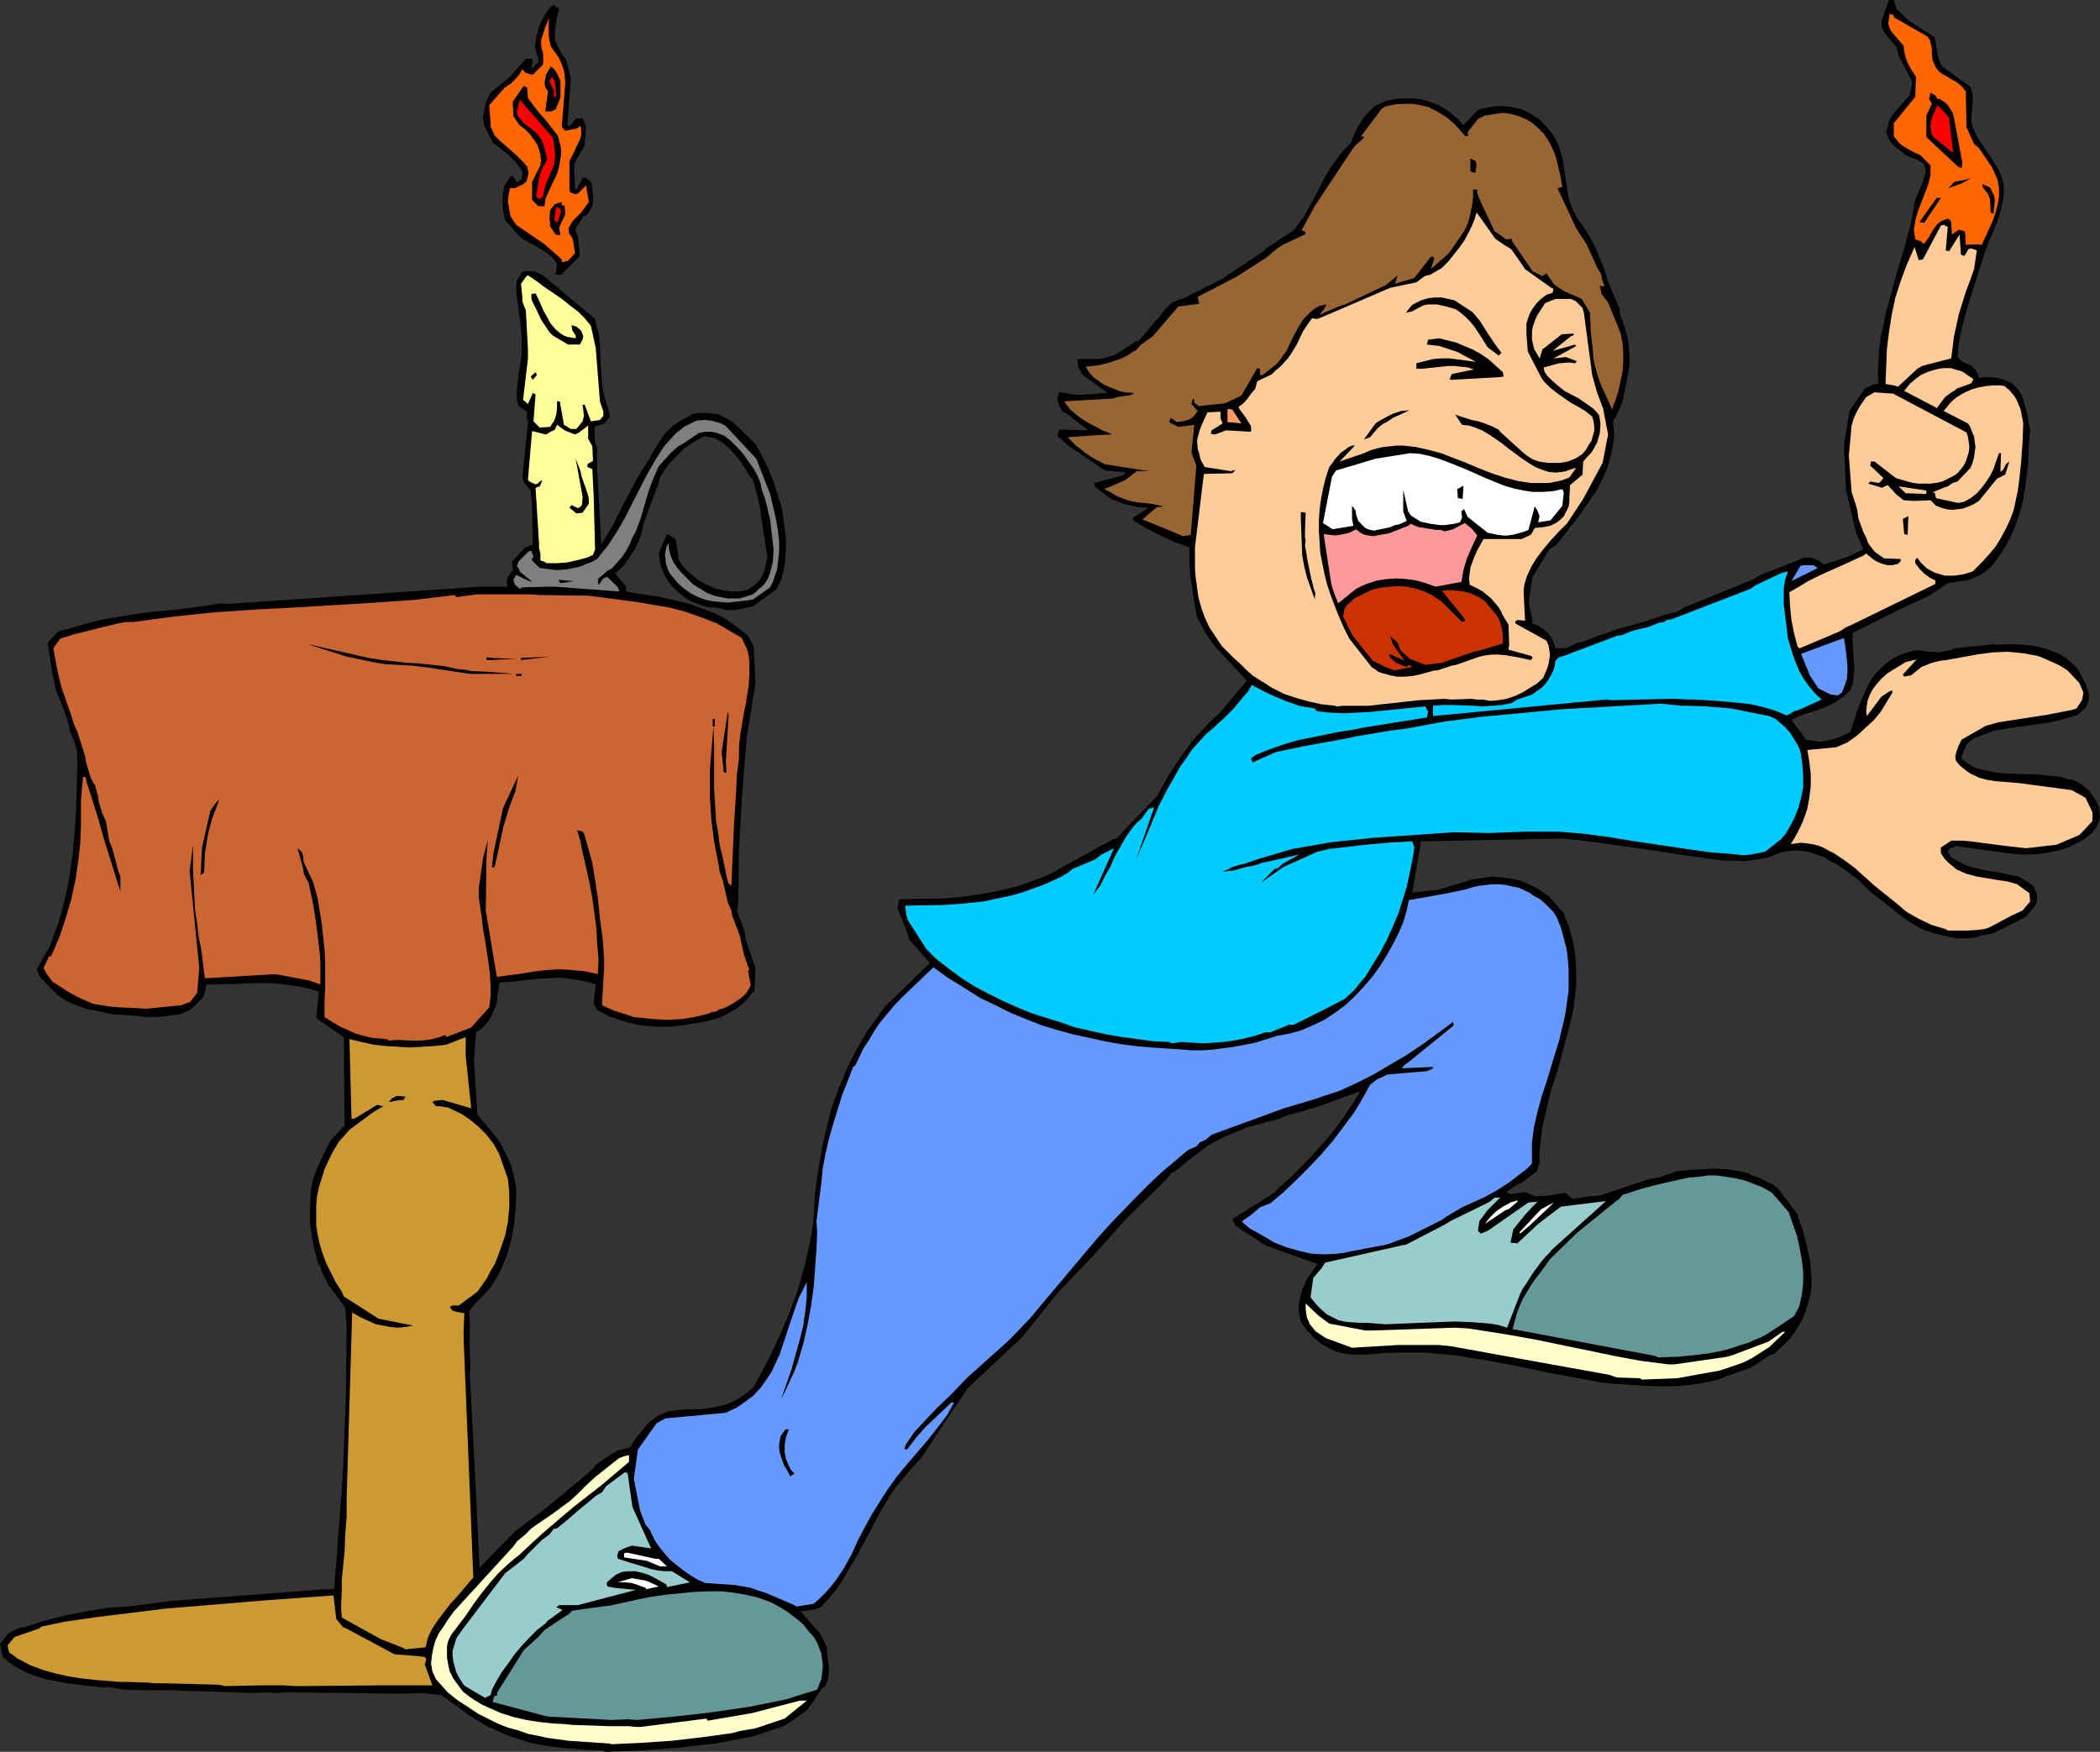 <?xml version="1.0" encoding="UTF-8" standalone="no"?>
<svg
   version="1.0"
   width="129.766mm"
   height="108.264mm"
   id="svg69"
   sodipodi:docname="Playing with Fire.wmf"
   xmlns:inkscape="http://www.inkscape.org/namespaces/inkscape"
   xmlns:sodipodi="http://sodipodi.sourceforge.net/DTD/sodipodi-0.dtd"
   xmlns="http://www.w3.org/2000/svg"
   xmlns:svg="http://www.w3.org/2000/svg">
  <rect width="100%" height="100%" fill="#333333" stroke="none"/>
  <sodipodi:namedview
     id="namedview69"
     pagecolor="#ffffff"
     bordercolor="#000000"
     borderopacity="0.25"
     inkscape:showpageshadow="2"
     inkscape:pageopacity="0.0"
     inkscape:pagecheckerboard="0"
     inkscape:deskcolor="#d1d1d1"
     inkscape:document-units="mm" />
  <defs
     id="defs1">
    <pattern
       id="WMFhbasepattern"
       patternUnits="userSpaceOnUse"
       width="6"
       height="6"
       x="0"
       y="0" />
  </defs>
  <path
     style="fill:#000000;fill-opacity:1;fill-rule:evenodd;stroke:none"
     d="m 140.753,408.865 -4.202,-0.162 -4.202,-0.323 -4.202,-0.485 -4.202,-0.808 -2.101,-0.646 -2.101,-0.646 -2.101,-0.808 -2.101,-0.97 -2.101,-0.97 -2.101,-1.293 -2.101,-1.293 -2.101,-1.616 -4.04,-2.909 -4.686,-0.485 -4.202,0.162 -26.987,-0.323 -2.747,0.162 -1.939,-0.162 -3.394,0.162 -8.888,-0.323 -7.272,-0.162 -1.454,-0.162 H 35.552 33.774 l -4.848,-0.162 -3.878,-0.646 -0.485,0.162 -3.555,-0.323 -2.586,-0.323 -2.586,-0.323 -2.586,-0.485 -2.586,-0.485 L 8.08,391.411 5.656,390.442 4.363,389.634 3.07,388.987 1.778,388.018 0.646,387.048 0,383.977 l 1.939,-2.424 2.424,-1.293 1.131,-0.162 4.686,-1.454 5.01,-1.293 5.01,-0.97 4.848,-0.808 2.424,-0.162 2.424,-0.162 10.019,-1.293 36.198,-2.747 h 1.939 l 1.939,-25.534 v -0.97 l 0.162,-2.262 0.646,-15.999 0.162,-16.807 -0.323,-4.202 -4.04,-5.495 -1.454,-2.909 -0.323,-1.293 -0.485,-0.485 -0.808,-3.071 -0.646,-3.232 -0.485,-3.071 v -1.616 -1.616 l 0.162,-3.717 0.162,-1.616 0.323,-1.454 0.485,-1.616 0.646,-1.616 1.454,-3.071 1.616,-3.232 3.232,-3.394 -0.162,-20.686 -6.141,-4.202 -0.323,-0.323 0.646,-6.141 -2.262,-0.646 -2.262,-0.485 -2.262,-0.323 -2.424,-0.323 -2.262,-0.162 h -2.262 -2.262 l -2.424,0.162 -7.918,0.162 -0.323,1.778 -0.323,1.131 -2.909,2.909 -2.424,1.131 -2.747,0.323 -2.586,0.323 h -2.747 l -2.586,-0.323 -5.171,-0.323 -3.717,-0.808 -1.939,-0.323 -1.939,-0.646 -1.778,-0.646 -1.939,-0.97 -1.778,-1.293 -1.778,-1.778 -2.101,-2.263 -0.646,-1.293 -0.162,-0.485 3.07,-5.333 0.97,-2.747 0.97,-2.586 0.808,-2.747 0.646,-2.586 0.646,-2.747 0.485,-2.586 0.808,-5.495 0.485,-5.333 0.323,-5.333 0.323,-10.828 -0.162,-3.071 -0.646,-1.939 -0.485,-1.131 -0.485,-1.131 -0.162,-1.131 -0.808,-2.747 -2.424,-6.141 -0.162,-1.131 -0.485,-2.101 -1.131,-7.434 2.424,-2.586 6.787,-1.939 3.878,-0.97 4.04,-0.646 3.878,-0.646 3.878,-0.485 3.878,-0.323 3.878,-0.485 3.878,-0.485 3.878,-0.646 1.454,0.162 58.984,-4.04 h 6.626 l -0.162,-0.646 -0.162,-0.323 0.323,-1.293 1.131,-1.616 -0.162,-1.939 3.07,-3.394 0.646,-0.162 1.131,-0.485 -0.162,-9.212 -0.323,-3.394 -1.454,-1.778 -0.485,-1.293 1.293,-12.767 -0.323,-1.616 h 0.162 l -0.162,-0.97 -1.939,-1.454 -0.323,-1.616 v -1.778 l 0.162,-1.778 0.162,-1.778 0.323,-1.778 0.323,-1.778 0.162,-1.778 v -1.616 -2.101 l -0.162,-1.939 -0.485,-3.879 -0.485,-3.717 -0.162,-1.778 0.162,-1.778 1.293,-2.101 0.646,-0.162 h 0.646 0.646 0.808 l 0.646,0.323 1.454,0.646 1.293,1.131 10.827,9.05 0.162,0.97 0.646,2.262 0.323,2.424 0.162,4.687 0.162,2.262 0.162,2.262 0.323,2.262 0.646,2.424 0.808,2.424 v 0.97 l -1.131,1.454 -2.424,0.808 0.162,3.555 0.485,1.131 v 4.687 l 0.97,18.1 1.293,-2.101 1.454,-2.424 2.424,-4.848 2.747,-5.171 1.454,-2.586 1.616,-2.424 1.293,-2.424 1.616,-2.424 0.808,-1.293 0.97,-0.97 1.131,-1.131 1.293,-0.808 3.394,-1.939 1.131,-0.162 h 1.293 1.131 l 1.293,0.162 1.131,0.162 1.293,0.646 1.131,0.646 1.131,0.808 3.394,3.232 1.778,1.778 0.485,0.97 0.808,1.454 1.454,3.071 1.293,3.071 0.97,3.071 0.97,3.071 0.646,4.848 0.323,2.424 v 2.424 l -0.162,2.262 -0.323,2.424 -0.646,2.424 -1.131,2.262 -5.333,3.879 -2.101,0.485 -1.293,0.323 -1.293,0.162 h -1.454 l -1.293,-0.323 -1.454,-0.323 h -1.616 l -1.616,-0.485 -1.778,-0.646 -1.616,-0.808 -1.454,-1.131 -1.454,-1.293 -1.454,-1.616 -0.97,-1.778 -0.808,-1.939 -0.485,-2.909 1.939,-4.525 1.778,0.97 0.323,0.485 0.646,4.525 0.808,1.293 1.293,1.454 1.616,1.293 1.454,1.131 1.778,0.808 1.616,0.808 1.616,0.323 1.778,0.323 h 1.616 l 2.262,-0.323 1.131,-0.646 1.293,-0.97 0.646,-0.808 0.485,-0.808 0.323,-0.646 0.323,-0.808 0.646,-3.071 -1.778,-11.797 -0.323,-1.616 -0.323,-1.293 -0.97,-3.394 -0.646,-0.646 -0.97,-1.616 -1.131,-1.778 -1.293,-1.616 -1.293,-1.454 -1.454,-1.293 -1.616,-0.97 -0.646,-0.323 -0.97,-0.162 -0.646,-0.162 h -0.808 l -1.778,0.97 -1.293,0.808 -1.454,0.97 -1.293,1.293 -1.293,1.293 -1.293,1.454 -0.97,1.454 -0.808,1.293 -0.323,1.293 -3.555,9.535 -0.162,1.131 -0.323,1.293 -0.485,1.293 -0.485,1.131 -0.646,1.293 -0.808,1.131 -1.616,2.424 -2.101,1.939 2.586,3.071 v 1.131 l 3.717,0.646 3.555,0.485 3.555,0.808 3.555,0.808 3.555,1.293 1.778,0.646 1.778,0.808 1.778,0.97 1.616,1.131 1.778,1.293 1.778,1.454 1.293,2.262 0.485,8.565 -0.808,5.171 -1.293,7.919 -1.131,14.545 -0.646,11.636 -0.162,12.282 -0.323,1.778 1.778,4.848 0.323,2.101 2.262,6.626 -0.323,5.495 h -0.323 l -1.131,1.454 -1.131,1.131 -1.293,1.131 -1.454,0.808 -1.454,0.808 -1.454,0.646 -2.747,0.808 -2.747,0.485 -2.909,0.485 -2.909,0.323 h -2.747 l -2.909,-0.162 -2.909,-0.485 -2.909,-0.808 -2.909,-0.97 -2.747,-1.454 -0.808,-1.454 0.485,-4.525 -1.454,-0.485 -1.293,-0.323 -2.909,-0.485 -2.747,-0.323 -2.747,0.162 -2.909,0.162 -2.747,0.323 -2.747,0.323 -2.909,0.162 -0.485,3.071 -0.162,1.616 -0.485,1.454 -0.646,1.454 -0.808,1.454 -0.646,0.646 -0.646,0.808 -0.808,0.646 -0.808,0.485 -0.485,6.626 0.808,12.605 4.525,5.495 1.131,1.616 0.808,1.778 0.808,1.616 0.646,1.616 0.485,1.778 0.323,1.616 0.323,1.778 v 1.778 l -0.162,3.232 -0.323,3.394 -0.646,3.555 -0.97,3.394 -0.646,1.616 -0.646,1.616 -0.808,1.616 -0.97,1.616 -0.97,1.454 -1.293,1.454 -1.293,1.293 -1.293,1.293 -0.97,1.293 0.162,1.939 v 1.293 6.626 l 0.162,3.555 -0.162,1.293 1.454,27.958 0.808,17.292 5.171,-5.333 3.232,-3.232 6.464,-4.848 3.394,-2.747 7.918,-6.626 0.646,-0.808 0.646,-0.646 1.616,-1.131 1.454,-0.97 1.616,-0.97 3.07,-0.808 1.131,-1.939 1.616,-1.939 0.808,-0.97 0.808,-0.97 1.131,-0.808 0.97,-0.808 2.424,-0.97 2.424,-0.323 2.424,-0.162 h 2.586 l 2.424,-0.323 2.424,-0.485 1.293,-0.323 1.131,-0.485 1.293,-0.646 1.293,-0.808 1.293,-0.97 1.293,-1.131 3.07,-5.656 2.747,-5.656 2.424,-5.656 2.101,-5.656 0.808,-2.909 0.808,-2.747 0.646,-2.909 0.646,-2.909 0.485,-2.747 0.323,-2.909 0.162,-2.909 0.162,-2.747 0.808,-5.656 0.97,-5.495 1.293,-5.495 0.646,-2.747 0.97,-2.586 0.97,-2.747 1.131,-2.586 1.131,-2.747 1.454,-2.747 1.454,-2.586 1.616,-2.747 1.939,-2.586 1.939,-2.747 10.504,-10.181 -4.848,-5.495 -0.323,-1.293 -2.424,-6.141 0.485,-1.939 4.525,-0.162 h 4.686 l 4.525,-0.323 4.686,-0.646 4.525,-0.808 4.686,-1.131 2.262,-0.808 2.262,-0.808 2.424,-0.97 2.262,-1.131 1.293,-0.808 11.797,-6.464 0.808,-0.162 0.323,-0.323 1.454,-1.616 7.595,-7.919 2.909,-5.171 1.616,-2.424 1.778,-2.586 1.778,-2.424 2.101,-2.424 2.262,-2.424 2.586,-2.424 5.979,-7.111 -7.757,-8.404 -2.101,-3.071 -0.485,-1.131 -0.646,-1.131 -0.646,-1.131 -0.646,-3.555 -0.485,-3.394 -0.485,-3.071 -0.162,-3.071 v -1.616 -1.616 l -3.232,-1.131 -3.232,-1.454 -3.232,-1.616 -3.232,-1.939 -0.323,-0.646 3.717,-2.424 -2.424,-0.162 -2.262,-0.485 -1.293,-0.323 -1.131,-0.485 -1.293,-0.485 -1.131,-0.646 -3.07,-2.424 v -0.808 l 6.626,-1.778 0.808,-0.646 -1.616,-0.162 -3.394,-0.323 -8.403,-5.656 -2.747,-2.424 0.485,-1.454 6.787,0.162 -5.01,-3.879 -0.97,-0.485 -0.808,-1.293 -0.485,-1.778 0.485,-1.454 4.363,0.646 6.949,-0.485 -5.818,-4.202 -1.131,-1.939 -0.162,-1.778 h 2.424 2.424 l 1.131,-0.162 1.131,-0.323 1.293,-0.323 1.131,-0.646 4.04,-2.586 0.646,-0.162 0.485,-0.485 3.555,-4.202 0.485,-0.485 0.646,-0.808 1.131,-1.454 1.293,-1.293 0.808,-0.485 0.808,-0.323 1.454,-0.485 8.726,-4.363 9.696,-6.464 1.454,-1.293 0.646,-0.323 2.586,-1.778 2.586,-1.616 1.939,-2.747 h 0.162 l 1.293,-2.424 1.293,-2.262 2.424,-4.687 1.293,-2.262 1.454,-2.101 1.616,-2.101 1.939,-1.939 0.485,-1.454 0.646,-1.454 0.808,-1.454 0.97,-1.454 1.131,-1.293 1.131,-1.131 1.454,-0.808 0.646,-0.323 0.808,-0.323 2.101,-0.485 2.262,-0.162 h 2.101 l 2.101,0.323 2.101,0.646 1.939,0.808 2.101,1.293 1.939,1.616 1.454,1.616 3.394,-3.555 1.778,-0.485 1.778,-0.323 1.778,-0.162 1.778,0.162 1.778,0.323 1.778,0.485 1.778,0.97 1.778,1.131 1.454,1.454 1.293,1.454 0.97,1.454 0.808,1.616 0.485,1.454 0.485,1.616 0.485,3.071 0.485,3.071 0.485,3.232 0.485,1.454 0.646,1.616 0.808,1.616 1.131,1.454 1.131,1.778 0.97,1.616 0.97,1.778 0.646,1.616 1.454,3.394 0.97,3.232 2.747,6.464 v 1.131 l 0.646,1.616 0.485,1.454 0.485,1.616 0.323,1.454 0.162,1.616 0.162,1.454 v 2.909 l -0.646,3.394 -0.646,3.394 -0.323,1.454 -0.646,1.616 -0.646,1.454 -0.97,1.616 0.162,1.616 0.162,1.616 -0.162,1.616 -0.323,1.616 -0.323,1.616 -0.485,1.616 -0.485,1.616 -0.646,1.454 -1.616,3.232 -2.101,3.071 -2.101,3.071 -2.424,3.071 -2.909,3.717 -1.616,0.97 -3.878,6.464 -0.808,5.01 v 1.293 l 0.808,4.04 -0.162,0.485 1.293,0.485 1.293,0.808 1.131,0.97 0.485,0.646 0.485,0.646 0.646,1.616 0.162,0.646 h 2.424 l 2.747,-1.293 1.131,-0.162 4.04,-1.616 1.293,-0.323 3.394,-1.293 0.97,-0.162 3.878,-1.131 1.131,-0.323 4.363,-1.454 3.232,-0.808 1.454,-0.97 16.322,-6.626 1.131,-0.808 9.05,-3.555 0.646,-0.323 0.646,-0.323 h 0.646 0.808 0.646 l 0.646,0.323 0.808,0.323 0.646,0.485 0.646,0.485 5.979,-1.939 1.131,-0.646 2.101,-0.97 -1.778,-4.202 -2.262,-9.696 -0.485,-10.343 1.293,-8.08 3.555,-5.171 1.939,-0.97 0.646,-0.162 h 0.646 l -0.162,-2.747 0.162,-2.747 0.162,-2.747 0.323,-2.586 0.646,-2.747 0.485,-2.586 1.454,-5.333 1.454,-5.333 1.616,-5.333 1.454,-5.495 0.485,-2.586 0.485,-2.747 0.808,-1.939 0.808,-1.778 0.485,-1.616 0.323,-0.97 v -0.808 l -0.323,-1.131 -0.485,-0.485 -1.131,-0.646 -1.293,-0.485 -1.454,-0.646 -1.131,-0.97 -1.131,-0.808 -1.131,-1.131 -0.646,-1.131 -0.162,-0.646 -0.323,-0.646 0.323,-1.131 0.323,-1.293 0.485,-0.97 0.808,-1.131 1.778,-2.101 1.778,-1.939 0.646,-3.071 -1.454,-2.909 -1.616,-2.909 -0.646,-2.424 L 440.198,7.757 439.551,6.626 439.39,5.01 441.168,0 h 1.131 l 0.646,2.101 2.909,2.747 5.979,3.879 0.97,5.171 0.808,1.616 6.464,4.687 0.485,1.131 0.162,1.293 v 1.131 l -0.162,2.424 -0.162,1.131 v 1.131 l 0.323,1.293 0.97,2.101 4.686,7.111 0.646,1.293 0.485,1.131 0.323,1.293 0.162,1.293 v 1.293 l -0.162,1.293 -0.485,2.424 -0.808,2.586 -0.97,2.424 -1.131,2.586 -0.97,2.586 -1.939,6.141 -1.939,6.141 -0.808,2.909 -0.808,3.071 -0.485,2.909 -0.323,3.071 1.131,1.131 2.262,0.97 1.293,1.616 0.162,0.646 0.162,0.485 1.293,-0.162 h 1.454 l 1.293,0.162 1.293,0.323 1.293,0.485 1.293,0.646 1.131,1.131 0.97,1.454 1.131,3.879 0.808,4.202 -0.323,4.04 -0.162,4.04 -0.485,4.04 -0.646,4.202 -0.485,1.939 -0.646,2.101 -0.646,1.939 -0.808,1.939 -0.97,1.939 -1.131,1.939 -1.293,1.939 -1.454,1.939 -2.262,1.778 -2.909,1.293 -5.01,0.808 -4.363,2.909 -6.949,3.232 -2.586,1.293 -7.757,3.879 -0.485,0.162 -0.162,1.778 0.162,1.616 0.162,3.394 0.162,1.778 -0.162,1.616 -0.162,1.616 -0.646,1.778 -0.808,0.808 -0.808,0.646 -1.616,1.131 -1.778,0.97 -3.394,1.293 -1.778,0.485 -1.778,0.646 -1.778,0.97 2.262,2.909 0.808,1.131 0.162,0.485 1.131,0.162 1.131,0.162 1.131,0.162 1.131,-0.162 0.97,-0.162 1.131,-0.323 1.131,-0.323 1.131,-0.485 1.616,-0.808 0.808,-2.424 0.485,-1.293 0.323,-1.293 1.131,-2.747 1.131,-2.586 0.646,-1.293 0.808,-1.293 0.97,-1.131 0.97,-0.97 1.131,-0.97 1.293,-0.97 1.454,-0.808 1.616,-0.646 1.131,-0.323 1.131,-0.323 h 1.131 l 2.262,0.323 h 0.97 l 1.131,0.162 0.97,-0.162 1.616,-0.323 1.454,-0.485 3.07,-0.323 2.909,-0.323 1.616,-0.162 1.454,-0.162 0.162,0.162 3.555,-0.162 3.394,0.162 1.778,0.162 1.616,0.323 1.778,0.485 1.616,0.646 1.616,0.646 1.454,0.97 1.454,1.293 0.808,0.808 0.646,0.97 0.485,0.97 0.97,1.778 0.323,0.97 0.323,0.808 0.162,0.97 v 0.97 l -0.323,0.97 -0.485,0.97 -1.778,1.616 -2.586,0.808 -2.424,0.646 -2.424,0.485 -2.424,0.323 -4.848,0.646 -4.848,0.808 -5.01,1.939 -1.293,1.131 -1.293,2.909 0.162,0.808 2.101,1.454 1.454,0.646 1.454,0.323 3.07,0.646 2.909,0.162 3.07,0.162 h 3.07 l 2.909,0.323 3.07,0.323 1.454,0.485 1.616,0.323 0.97,0.485 0.97,0.646 0.97,0.808 0.808,0.808 0.646,0.97 0.646,0.97 0.485,0.97 0.323,0.97 0.162,1.939 -0.323,1.293 -0.808,1.454 -0.97,1.131 -1.131,0.97 -1.293,0.808 -1.293,0.646 -1.293,0.646 -1.293,0.485 -1.131,0.323 -1.616,0.323 -1.454,0.323 -3.07,0.323 h -3.07 l -3.07,-0.323 -5.818,-0.808 -5.979,-0.808 -0.808,0.323 -0.646,0.162 -0.485,0.808 0.808,1.293 1.939,1.131 1.939,0.97 2.101,0.485 1.939,0.485 4.04,0.646 1.939,0.485 1.939,0.323 3.232,2.101 0.646,1.293 0.323,0.97 v 1.131 l -0.323,1.131 -2.262,2.747 -7.595,3.879 -2.747,0.485 -1.454,0.485 -1.616,0.162 h -1.454 -1.616 l -1.454,-0.323 -1.454,-0.323 -1.454,-0.323 -1.454,-0.485 -1.939,-0.646 -1.778,-0.97 -1.778,-1.131 -1.778,-1.293 -3.394,-2.747 -3.555,-2.747 -2.586,-2.586 -2.747,-2.101 -2.586,-1.778 -1.454,-0.646 -1.131,-0.808 -1.454,-0.485 -1.293,-0.485 -1.293,-0.323 -1.293,-0.162 -1.293,-0.162 -1.454,0.162 -1.293,0.162 -1.293,0.323 -2.909,1.131 -5.333,0.808 -1.293,-0.162 h -3.394 l -4.686,-0.646 -4.525,-0.646 -9.534,-1.454 -9.373,-1.293 -4.686,-0.646 -4.686,-0.485 -33.29,0.646 v 0.646 l -1.939,11.312 6.141,-0.646 7.918,-2.424 2.424,-0.323 2.262,-0.323 2.101,0.162 2.262,0.323 2.262,0.485 2.262,0.97 2.101,1.131 2.262,1.616 3.394,3.879 0.646,1.778 0.646,1.616 0.485,1.778 0.485,1.778 0.485,3.555 0.162,3.555 v 2.909 l -0.323,2.747 -0.323,2.747 -0.646,2.747 -1.454,5.495 -1.454,5.495 -1.778,5.495 -1.293,5.495 -0.646,2.747 -0.323,2.747 -0.323,2.747 v 2.747 l -0.646,2.101 -3.394,2.586 -1.454,0.646 -2.262,1.616 0.97,0.485 3.394,-0.485 2.262,0.97 3.394,-0.162 3.717,-0.646 1.778,1.454 3.717,-0.646 2.586,-0.162 11.635,-3.879 2.101,-0.323 4.202,-1.454 2.909,-0.323 3.07,-0.162 2.909,-0.162 3.07,0.162 2.909,0.485 1.454,0.323 1.454,0.646 1.454,0.485 1.454,0.808 1.454,0.646 1.454,0.97 4.525,5.979 1.293,3.717 0.97,3.717 0.808,3.717 0.162,1.778 0.162,1.939 v 1.778 l -0.162,1.939 -0.485,1.778 -0.485,1.778 -0.646,1.778 -0.97,1.939 -1.131,1.778 -1.293,1.778 -3.555,3.394 -1.131,0.323 -4.363,2.909 -5.656,1.939 -1.939,0.808 -2.101,0.485 -2.262,0.485 -4.202,0.485 -4.202,0.162 -4.363,-0.162 -9.373,-0.646 -6.949,-1.293 -6.949,-1.293 -6.949,-1.454 -6.949,-1.293 -6.949,-1.131 -3.555,-0.323 -3.555,-0.323 h -3.555 -3.555 l -3.394,0.162 -3.555,0.323 h -1.454 -1.778 l -1.939,-0.323 -1.778,-0.485 -1.778,-0.808 -1.778,-1.131 -1.778,-1.454 -0.646,-0.808 -0.808,-0.808 -0.646,-0.97 -0.646,-0.97 -0.323,-1.293 -0.162,-1.131 v -1.293 l 0.162,-1.131 0.323,-1.293 0.323,-1.131 0.97,-2.424 2.586,-3.717 -12.12,-4.363 -7.11,-4.687 -0.646,-1.454 4.363,-2.747 5.656,-3.555 0.646,-0.808 3.07,-2.747 2.909,-2.909 2.586,-2.747 2.586,-2.909 2.262,-2.747 2.101,-2.909 1.939,-2.909 1.778,-2.909 -9.696,3.555 -0.97,0.323 -1.454,0.323 -0.646,0.323 -3.878,0.97 -2.909,1.131 -1.131,0.323 -1.454,0.323 -4.525,1.293 -4.686,1.939 -1.293,0.646 -3.07,1.616 -4.202,3.232 -3.555,2.909 -0.646,0.162 -0.97,1.293 -3.394,3.394 -5.979,5.818 -8.242,9.212 -7.918,8.242 -7.11,8.888 -1.293,1.616 -4.202,3.879 -8.565,8.08 -10.989,16.484 -0.646,0.646 -1.778,1.939 -1.616,1.939 -1.616,1.939 -1.454,2.101 -2.586,4.363 -2.262,4.363 -2.424,4.525 -2.586,4.363 -1.293,2.263 -1.454,2.101 -1.778,2.101 -1.778,1.939 -1.293,0.485 -3.394,0.485 4.686,5.333 1.454,3.071 v 1.131 l 0.323,2.101 0.162,1.939 -0.162,2.101 -0.323,0.97 -0.485,0.97 -0.485,0.162 -3.555,5.171 -1.778,1.293 -1.778,1.293 -1.778,1.131 -0.808,0.323 -0.97,0.323 -5.818,1.939 -4.363,0.808 -4.202,0.808 -4.363,0.485 -4.202,0.485 -8.565,0.646 -8.565,0.323 z"
     id="path1" />
  <path
     style="fill:#ffffcc;fill-opacity:1;fill-rule:evenodd;stroke:none"
     d="m 142.208,407.249 -4.686,-0.323 -4.848,-0.323 -4.686,-0.646 -2.262,-0.485 -2.424,-0.485 -2.262,-0.808 -2.424,-0.646 -2.424,-0.97 -2.262,-1.131 -2.262,-1.131 -2.424,-1.616 -2.262,-1.454 -2.424,-1.939 -2.747,-3.071 -0.808,-1.778 -0.323,-1.778 0.162,-1.778 0.323,-1.778 0.485,-1.778 0.808,-1.778 1.131,-1.616 1.131,-1.778 1.293,-1.778 13.898,-15.191 0.808,-1.131 1.939,-1.616 1.454,-1.454 1.616,-1.131 3.555,-2.424 1.939,-1.454 1.778,-1.293 1.778,-1.616 1.778,-1.778 2.424,-2.262 5.494,-4.363 1.131,-0.485 1.293,-0.323 v 1.616 l -6.302,5.333 -6.626,5.171 -6.464,5.495 -3.07,2.747 -3.07,2.909 -1.454,1.131 -1.293,1.131 -2.262,2.101 -2.101,2.424 -1.939,2.424 -1.778,2.424 -1.616,2.424 -3.555,4.687 -0.485,0.97 -0.323,0.808 -0.162,0.97 v 0.808 1.778 l 0.323,1.778 0.323,1.454 0.808,1.616 2.262,3.071 1.454,1.131 1.454,0.97 1.616,0.97 1.454,0.646 2.909,1.293 3.07,0.97 2.909,0.646 3.07,0.485 3.07,0.323 2.909,0.162 1.454,0.162 8.888,0.323 h 4.525 l 1.616,0.162 h 1.131 l 15.352,-1.939 0.323,0.485 10.342,-1.778 11.15,-2.909 h 1.616 l -5.171,4.202 -6.787,2.262 -3.717,0.646 -1.778,0.485 -7.11,0.97 -6.949,0.808 -6.949,0.485 -7.11,0.323 z"
     id="path2" />
  <path
     style="fill:#659999;fill-opacity:1;fill-rule:evenodd;stroke:none"
     d="m 142.854,401.754 -15.029,-0.808 -12.766,-3.394 0.323,-1.293 0.808,-0.323 -0.162,-0.485 3.07,-4.848 3.232,-5.171 3.394,-3.071 1.454,-1.616 3.878,-2.586 1.778,-1.131 0.808,-0.808 6.949,-0.97 1.616,-0.162 6.626,-1.454 3.232,-0.646 3.394,-0.485 3.232,-0.323 3.232,-0.323 3.232,-0.162 h 3.394 l 2.747,0.323 2.909,0.485 2.747,0.646 2.747,0.97 1.293,0.646 1.454,0.808 1.293,0.808 1.293,0.97 1.293,0.97 1.293,1.131 1.131,1.454 1.293,1.454 0.808,1.293 0.485,1.293 0.485,1.293 0.162,1.131 0.162,1.293 v 1.131 l -0.323,2.424 -0.97,2.424 -7.11,2.262 -8.726,1.778 -8.888,1.293 -8.565,0.97 -8.726,0.808 -2.262,-0.162 z"
     id="path3" />
  <path
     style="fill:#99cccc;fill-opacity:1;fill-rule:evenodd;stroke:none"
     d="m 113.281,396.583 -4.686,-2.747 -0.323,-0.323 -0.323,-0.485 -0.808,-1.293 -0.646,-1.293 -0.162,-0.646 -0.162,-0.646 -0.323,-1.131 -0.162,-1.293 v -1.131 l 0.323,-0.97 0.323,-1.131 0.323,-0.97 0.808,-1.131 0.808,-1.131 9.696,-12.767 4.363,-3.394 0.808,-0.97 3.394,-3.394 1.778,-1.293 0.97,-1.293 0.808,-0.162 2.586,-2.101 2.586,-2.262 2.586,-2.101 1.293,-1.131 1.454,-0.808 0.97,-1.454 4.363,-3.232 0.646,0.162 1.131,7.919 4.363,9.696 -4.525,-0.646 -1.778,0.646 -1.293,0.646 -0.323,1.131 0.162,0.646 3.07,0.97 1.616,0.485 1.616,0.485 1.454,0.485 1.616,0.323 1.616,0.162 h 1.616 l 4.202,2.586 -5.333,1.131 -0.162,-0.646 -1.454,-0.808 -1.454,-0.808 -1.293,-0.646 -1.616,-0.485 -1.454,-0.323 h -1.454 l -1.616,0.162 -1.454,0.646 -2.101,1.778 v 0.646 l 0.162,0.323 1.616,0.323 5.01,0.485 -13.574,3.555 h -4.363 l -0.646,0.485 1.454,0.646 -3.555,2.586 -0.323,0.485 -2.101,1.616 -1.939,1.939 -1.778,1.939 -1.616,1.939 -1.454,2.101 -1.454,1.939 -1.131,1.939 -1.131,2.101 -0.323,1.293 z"
     id="path4" />
  <path
     style="fill:#cc9932;fill-opacity:1;fill-rule:evenodd;stroke:none"
     d="m 27.957,392.866 -5.979,-0.485 -2.909,-0.323 -3.07,-0.485 -2.909,-0.646 -2.909,-0.808 -3.07,-1.131 -3.07,-1.616 -1.939,-1.454 -0.323,-1.616 1.616,-1.939 5.656,-1.939 0.646,-0.485 5.333,-1.131 7.918,-1.131 7.918,-0.97 7.757,-0.97 7.918,-0.646 15.514,-1.293 15.837,-1.131 0.646,5.495 1.616,1.939 0.808,0.323 11.15,5.979 5.979,0.485 1.131,0.162 0.323,0.485 -0.323,1.293 1.778,4.848 H 89.526 87.91 l -17.13,0.162 h -1.939 l -2.262,-0.162 H 61.893 60.6 l -8.08,0.162 -1.454,-0.323 -12.443,-0.323 h -2.586 l -1.293,-0.162 -5.01,-0.162 z"
     id="path5" />
  <path
     style="fill:#cc9932;fill-opacity:1;fill-rule:evenodd;stroke:none"
     d="m 94.213,384.947 -5.333,-2.101 -9.05,-5.01 -0.162,-2.101 v -1.131 l 0.162,-3.071 v -2.586 l 0.646,-6.464 0.162,-4.202 0.323,-4.04 v -4.363 l 1.293,-43.311 1.939,1.131 1.778,0.808 1.778,0.808 1.778,0.323 1.616,0.323 1.778,0.162 1.778,-0.162 1.778,-0.323 -8.08,-1.616 -8.08,-5.171 -0.485,-1.131 -1.454,-2.263 -1.131,-2.262 -1.131,-2.263 -0.808,-2.262 -0.646,-2.101 -0.485,-2.262 -0.323,-2.101 v -2.262 -2.262 l 0.162,-2.101 0.485,-2.262 0.646,-2.101 0.646,-2.101 0.97,-2.101 1.131,-2.263 1.293,-2.101 2.424,-2.747 5.656,-4.202 2.262,-1.293 -1.454,-0.323 -5.333,3.232 h -0.646 l -0.485,-18.585 2.747,0.646 2.909,0.646 2.909,0.323 2.747,0.162 2.747,0.162 2.909,-0.162 2.747,-0.162 2.909,-0.323 4.525,-1.778 v 4.363 l 1.293,12.282 -6.626,-1.939 -1.939,0.162 -0.485,0.323 0.808,0.97 h 0.97 l 0.97,0.162 0.97,0.162 0.97,0.485 2.101,0.97 2.101,1.454 1.939,1.616 1.778,1.778 1.616,2.101 1.293,2.262 2.101,5.979 0.323,3.232 v 3.394 l -0.323,3.394 -0.646,3.232 -1.131,3.232 -0.646,1.778 -0.646,1.616 -0.97,1.616 -0.808,1.616 -1.131,1.616 -1.131,1.616 -4.363,3.232 h -1.454 l -0.485,0.162 v 0.485 l 0.646,0.646 1.454,0.323 1.131,0.162 -0.162,4.04 v 1.939 l 2.262,55.754 -3.555,4.202 -1.778,1.939 -1.616,2.101 -1.454,1.939 -1.293,1.939 -0.97,2.101 -0.485,2.101 -4.686,0.485 z"
     id="path6" />
  <path
     style="fill:#6699ff;fill-opacity:1;fill-rule:evenodd;stroke:none"
     d="m 185.517,374.928 -3.394,-1.454 -3.394,-1.454 -1.616,-0.485 -1.778,-0.646 -1.778,-0.323 -1.778,-0.323 -7.11,-0.485 -1.778,-0.808 -1.616,-0.97 -1.616,-1.131 -1.454,-1.131 -1.616,-1.293 -1.293,-1.454 -1.293,-1.616 -1.131,-1.616 -1.131,-2.424 -0.97,-1.131 -1.293,-3.394 -1.454,-7.434 0.97,-6.787 4.363,-6.141 2.101,-1.131 14.059,-1.293 1.293,-0.646 1.131,-0.485 2.101,-1.454 1.939,-1.454 1.616,-1.778 1.293,-1.778 1.293,-1.939 0.97,-2.101 0.97,-2.101 1.454,-4.363 1.454,-4.363 1.454,-4.202 0.97,-1.939 0.97,-1.939 v 3.394 l -0.323,3.232 -0.485,3.394 -0.808,3.394 -0.97,3.394 -0.97,3.555 -2.424,6.949 1.131,-2.262 0.97,-2.101 0.97,-2.101 0.808,-2.101 1.293,-4.363 0.97,-4.363 0.808,-4.363 0.646,-4.525 0.323,-4.363 0.323,-4.525 0.162,-3.717 -0.162,-2.747 1.131,-8.888 0.323,-3.394 0.646,-3.394 0.808,-3.555 0.97,-3.394 2.101,-6.787 2.586,-6.626 0.485,-0.323 1.939,-4.04 1.293,-1.939 1.131,-1.939 1.293,-1.939 1.454,-1.778 1.616,-1.939 1.778,-1.939 7.757,-7.434 3.555,2.586 3.717,2.262 3.555,2.263 3.717,1.778 3.555,1.778 3.555,1.454 3.717,1.454 3.717,1.131 3.555,0.97 3.717,0.808 3.717,0.808 3.555,0.646 3.717,0.485 3.717,0.323 7.272,0.485 1.939,0.162 h 2.586 l 2.424,-0.162 2.424,-0.323 2.424,-0.323 2.586,-0.485 2.424,-0.485 2.586,-0.808 2.586,-0.808 2.747,-0.485 2.909,-0.808 2.586,-1.131 2.747,-1.293 2.424,-1.616 2.424,-1.778 2.262,-2.101 2.101,-2.262 1.939,-2.263 1.778,-2.424 1.616,-2.586 1.454,-2.586 1.293,-2.586 1.131,-2.586 0.808,-2.747 0.485,-2.424 9.05,-1.616 4.525,-0.97 1.454,-0.485 1.616,-0.323 1.454,-0.162 1.454,-0.162 h 1.454 l 1.616,0.162 1.454,0.323 1.616,0.323 2.424,1.131 1.131,0.808 1.293,0.646 1.131,0.97 0.97,0.97 1.131,1.131 0.808,1.293 0.97,2.424 0.646,2.424 0.646,2.424 0.323,2.586 0.162,2.262 v 2.586 2.424 l -0.323,2.262 -0.323,2.424 -0.485,2.424 -1.131,4.687 -1.454,4.687 -1.454,4.848 -1.131,3.394 -0.97,3.555 -0.808,3.555 -0.485,3.555 v 5.01 l -1.293,1.293 -1.293,0.97 -2.747,2.101 -2.747,1.778 -2.909,1.616 -5.333,2.424 -3.555,2.101 -1.131,0.808 -2.586,1.293 -2.586,1.293 -2.586,1.293 -1.293,0.485 -1.293,0.485 -1.293,0.485 -1.454,0.485 -8.565,1.616 -1.454,0.323 -1.454,0.162 -2.909,0.162 -3.07,-0.162 -2.747,-0.646 -2.909,-0.808 -2.909,-1.131 -2.747,-1.616 -2.909,-1.616 -1.778,-1.454 -0.162,-0.323 2.101,-1.454 2.101,-1.778 2.424,-0.97 2.909,-2.424 3.07,-2.909 2.909,-2.909 3.07,-3.232 2.747,-3.232 2.424,-3.232 2.424,-3.232 1.939,-3.232 1.778,-3.232 1.616,-1.293 1.131,-0.485 1.293,-0.646 9.373,-0.808 1.293,-0.646 v -0.323 l -7.272,0.323 0.485,-0.646 1.293,-0.97 10.342,-8.404 -0.162,-0.808 -3.717,2.747 -3.555,2.586 -3.878,2.586 -3.878,2.262 -3.878,2.262 -3.878,1.939 -3.878,1.778 -4.04,1.293 -1.293,0.485 -7.595,2.262 -16.806,6.141 -1.293,1.131 -1.454,0.646 -0.808,0.97 -1.939,0.808 -3.232,2.747 -3.07,2.586 -2.747,2.586 -2.586,2.586 -5.01,5.171 -2.424,2.586 -2.586,2.909 -15.352,18.262 -3.555,3.717 -1.616,1.616 -9.373,8.404 -4.04,4.202 -2.909,2.747 -2.747,2.909 -2.586,2.747 -2.101,3.071 -0.323,0.97 0.646,0.162 1.939,-2.586 2.262,-2.586 6.141,-5.818 h 0.646 l -0.808,1.454 -0.808,1.454 -2.101,2.747 -2.262,2.909 -4.848,5.656 -2.424,2.909 -2.101,2.909 -1.778,2.747 -1.939,3.071 -1.778,3.232 -1.616,3.071 -1.454,3.232 -1.778,3.232 -0.97,1.454 -0.97,1.454 -1.131,1.454 -1.293,1.454 -1.293,1.293 -1.454,1.293 -4.04,0.646 z"
     id="path7" />
  <path
     style="fill:#ffffff;fill-opacity:1;fill-rule:evenodd;stroke:none"
     d="m 150.934,371.211 -0.162,-0.323 -1.778,-0.646 -1.454,-0.485 -1.616,-0.162 h -1.616 l 3.232,-0.97 3.555,0.646 2.747,1.293 z"
     id="path8" />
  <path
     style="fill:#ffffff;fill-opacity:1;fill-rule:evenodd;stroke:none"
     d="m 154.166,365.878 -3.07,-1.293 -5.333,-0.808 V 362.807 l 0.646,-0.162 6.626,1.454 h 0.808 l 1.939,1.778 z"
     id="path9" />
  <path
     style="fill:#000000;fill-opacity:1;fill-rule:evenodd;stroke:none"
     d="m 184.547,344.869 -0.808,-1.616 -0.646,-0.97 -0.323,-0.97 -0.323,-0.97 -0.323,-0.97 -0.162,-0.97 v -0.97 l 0.162,-0.97 0.162,-0.97 1.131,-1.616 h 0.808 l -0.646,1.778 -0.323,1.778 v 1.778 l 0.323,1.616 0.97,2.263 0.97,1.131 z"
     id="path10" />
  <path
     style="fill:#ffffcc;fill-opacity:1;fill-rule:evenodd;stroke:none"
     d="m 382.992,321.921 -5.333,-0.162 -1.939,-0.646 -36.683,-6.626 -1.293,-0.162 -1.778,-0.162 h -8.08 -1.293 l -10.827,0.646 -6.141,-2.263 -2.424,-1.616 -0.646,-0.808 -0.646,-0.808 -0.323,-0.808 -0.323,-0.646 -0.162,-0.808 -0.162,-1.293 v -1.293 l 3.07,2.909 2.424,1.778 8.403,1.616 h 1.939 l 18.907,-0.646 3.07,0.162 3.232,0.485 6.141,0.97 6.302,1.131 6.302,1.293 12.443,2.586 6.141,1.131 6.302,0.808 h 1.454 l 12.282,-1.778 1.131,-0.323 8.565,-3.232 3.232,-2.263 h 0.646 l -3.717,3.555 -4.04,2.586 -1.939,0.97 -1.778,0.646 -1.939,0.646 -1.939,0.646 -9.858,1.778 -8.242,0.323 z"
     id="path11" />
  <path
     style="fill:#659999;fill-opacity:1;fill-rule:evenodd;stroke:none"
     d="m 386.708,316.749 -33.451,-6.303 0.485,-1.778 0.485,-1.778 0.646,-1.778 0.808,-1.778 0.97,-1.616 0.97,-1.616 1.131,-1.616 1.293,-1.616 1.939,-2.747 6.302,-6.141 9.373,-7.596 0.323,-0.162 0.97,-1.131 4.525,-1.454 4.363,-1.131 4.363,-0.97 2.262,-0.485 2.101,-0.162 2.262,-0.323 h 2.101 l 2.262,0.323 2.101,0.323 2.101,0.485 2.101,0.808 2.101,0.808 2.262,1.293 3.878,4.525 0.97,2.747 0.97,2.747 0.646,2.909 0.485,2.747 0.323,2.747 v 2.747 l -0.323,2.747 -0.646,2.747 -1.131,2.101 -3.07,2.101 -3.232,2.101 -1.454,0.808 -1.616,0.646 -1.454,0.646 -1.616,0.485 -2.424,0.808 -2.424,0.646 -2.586,0.485 -2.424,0.323 -4.848,0.485 -4.686,0.162 z"
     id="path12" />
  <path
     style="fill:#99cccc;fill-opacity:1;fill-rule:evenodd;stroke:none"
     d="m 317.705,308.992 -2.586,-0.162 -1.293,-0.162 -1.293,-0.323 -1.293,-0.646 -1.293,-0.646 -1.293,-1.131 -1.293,-1.293 -1.293,-1.616 0.646,-4.525 1.939,-2.262 0.808,-1.293 17.938,-4.04 0.97,-0.162 9.05,-4.687 1.293,-0.808 9.211,-4.525 1.131,-0.97 h 1.293 l -2.909,2.909 -1.939,2.586 -0.323,2.263 0.646,0.646 1.616,-0.646 9.534,-6.626 2.101,-0.162 -1.454,1.454 -1.454,1.616 -1.454,1.778 -1.293,1.616 -0.646,3.071 1.616,0.162 4.848,-4.525 2.747,-2.101 2.586,-1.939 10.504,-1.293 -9.534,8.565 -3.232,2.909 -0.323,0.485 -0.97,0.97 -0.97,1.131 -1.939,2.586 -1.616,2.586 -0.808,1.131 -0.646,1.293 -3.07,7.919 -2.101,-0.646 -1.939,-0.323 -2.101,-0.162 -2.101,-0.162 -4.04,-0.162 -4.04,0.162 -4.04,0.162 -4.04,0.162 -4.04,0.162 -4.04,-0.323 z"
     id="path13" />
  <path
     style="fill:#ffffff;fill-opacity:1;fill-rule:evenodd;stroke:none"
     d="m 354.873,287.822 5.01,-5.333 1.454,-0.808 1.616,-0.808 -5.818,5.495 -2.101,1.778 z"
     id="path14" />
  <path
     style="fill:#ffffff;fill-opacity:1;fill-rule:evenodd;stroke:none"
     d="m 346.793,285.882 0.485,-0.646 0.646,-0.808 1.454,-1.454 1.616,-1.131 0.97,-0.485 0.808,-0.485 1.616,-0.485 v 0.323 l -2.101,1.778 -0.646,0.162 z"
     id="path15" />
  <path
     style="fill:#000000;fill-opacity:1;fill-rule:evenodd;stroke:none"
     d="m 90.819,257.439 0.808,-0.97 1.131,-0.485 1.939,0.162 -0.485,0.808 h -0.97 z"
     id="path16" />
  <path
     style="fill:#cc6532;fill-opacity:1;fill-rule:evenodd;stroke:none"
     d="m 90.334,242.733 -1.778,-0.162 -1.778,-0.162 -1.939,-0.485 -1.778,-0.485 -1.778,-0.808 -1.778,-0.808 -1.939,-1.131 -1.778,-1.131 v -3.717 l 0.162,-3.071 v -3.071 -2.909 l -0.162,-3.071 -0.646,-5.979 -0.97,-5.979 -0.646,-2.262 -0.323,-1.293 -2.262,-4.848 -0.162,-1.454 -0.323,-0.97 -0.97,-0.808 1.293,4.687 0.162,1.131 0.485,1.131 0.646,1.131 1.131,5.333 0.808,5.495 0.646,5.333 0.162,2.747 v 2.747 2.101 l -1.293,-0.485 -1.454,-0.485 -2.586,-0.485 -2.586,-0.485 -2.586,-0.485 -16.483,0.97 -0.808,-6.626 -0.646,-3.071 -0.323,-3.071 -0.485,-3.071 -0.162,-3.071 -0.323,-6.141 v -6.141 l -0.808,6.141 2.262,22.625 -0.485,5.818 -1.616,2.101 -2.101,0.808 -8.242,0.808 -2.262,-0.162 -4.04,-0.162 -1.939,-0.162 -2.101,-0.323 -1.939,-0.323 -1.939,-0.808 -2.101,-0.97 -1.939,-1.131 -3.555,-2.263 -1.454,-1.939 -0.646,-1.293 1.293,-2.747 h 0.485 l 1.939,-4.525 1.454,-4.363 1.293,-4.363 0.97,-4.525 0.646,-4.202 0.485,-4.363 0.162,-4.363 v -4.363 -1.293 l 0.485,-5.495 h 0.646 l 0.162,1.131 2.747,8.565 1.293,4.687 3.232,10.343 0.646,1.939 v -3.394 l -0.485,-1.293 -1.454,-5.495 -0.646,-1.454 -0.808,-4.687 -0.808,-1.778 -0.808,-2.586 -0.162,-1.293 -0.808,-2.909 -0.323,-0.323 -0.646,-1.293 -1.131,-3.879 -0.162,-1.131 -1.778,-5.656 -0.808,-1.778 -0.323,-0.97 -0.485,-1.616 -2.101,-5.979 -0.485,-1.939 -0.485,-2.101 -0.97,-5.171 1.616,-2.262 3.07,-0.97 7.11,-1.778 3.394,-0.808 1.778,-0.323 h 1.778 l 4.686,-0.646 4.848,-0.646 9.373,-0.97 9.373,-0.646 9.373,-0.485 18.746,-1.131 9.211,-0.646 9.373,-1.131 0.485,0.485 4.686,-0.646 h 12.443 l 2.262,0.162 11.474,0.162 3.717,0.485 3.717,0.485 3.717,0.485 3.717,0.646 3.878,0.646 3.717,0.97 3.717,1.293 3.717,1.454 5.818,3.394 1.293,2.747 0.323,1.454 0.162,1.454 v 2.747 l -0.162,2.909 -0.485,2.747 -0.162,1.293 -0.323,1.454 -0.485,2.747 -0.485,2.909 -0.323,2.747 v 1.616 1.293 l -0.485,3.717 -0.162,3.717 -0.485,7.434 -0.162,3.717 -0.162,3.717 -0.323,7.434 -0.646,-0.485 -0.323,-0.97 -1.131,-5.495 -0.646,-2.586 -0.323,-2.747 -0.485,-2.586 -0.162,-2.586 -0.323,-5.171 v -5.333 -2.101 -1.131 -1.454 l -0.162,-4.525 -0.808,10.02 v 1.454 5.171 l 0.323,5.01 0.646,5.171 0.97,5.01 0.162,0.808 0.162,1.293 0.808,2.262 1.131,5.01 0.808,1.778 0.162,1.131 1.778,4.687 0.97,4.363 0.485,1.454 0.808,2.263 -0.323,0.162 0.646,3.394 -0.485,0.97 -0.646,0.97 -0.646,0.646 -0.808,0.646 -1.778,1.131 -1.778,0.97 -1.293,0.323 -0.646,0.485 -1.131,0.162 -0.646,0.323 -3.232,0.808 -3.07,0.485 -3.232,0.162 -3.07,-0.162 -1.778,-0.162 -1.454,-0.162 -1.616,-0.162 -1.454,-0.485 -3.07,-0.97 -2.909,-1.293 0.323,-6.141 0.162,-2.263 v -2.424 l -0.323,-4.687 -0.646,-4.687 -0.485,-4.848 -1.293,-8.242 -1.778,-6.303 -0.162,-0.485 -0.323,-0.485 -1.293,-0.323 0.808,2.586 0.162,1.131 0.323,1.454 1.616,7.111 0.646,3.555 0.485,3.555 0.485,3.717 0.162,3.394 0.323,3.555 -0.162,3.555 -2.909,-0.646 -3.07,-0.323 -2.909,-0.162 -2.909,0.162 -2.909,0.323 -2.909,0.485 -5.979,0.808 -2.586,-15.514 0.162,-12.12 0.323,-4.363 -1.131,4.363 -0.323,2.263 -0.323,2.262 -0.323,2.262 v 2.263 l 0.323,2.262 0.323,2.262 0.323,2.747 0.485,2.747 0.808,5.333 0.323,2.586 0.162,2.586 v 2.586 l -0.323,2.586 -4.202,4.687 -5.818,2.263 -0.162,-0.485 -1.939,0.646 -2.101,0.485 -1.939,0.162 h -2.101 l -3.232,-0.162 -1.939,0.162 z"
     id="path17" />
  <path
     style="fill:#00ccff;fill-opacity:1;fill-rule:evenodd;stroke:none"
     d="m 273.104,243.38 -3.717,-0.162 -3.555,-0.485 -3.717,-0.485 -3.717,-0.646 -3.717,-0.808 -3.555,-0.808 -3.717,-1.293 -3.717,-1.131 -3.394,-1.131 -3.07,-1.293 -3.232,-1.454 -3.232,-1.616 -3.07,-1.616 -3.07,-1.939 -3.07,-2.263 -3.07,-2.424 -2.101,-2.101 -4.363,-6.787 -0.323,-1.131 -0.323,-2.262 9.05,-0.162 4.525,-0.323 4.686,-0.485 4.525,-0.97 2.262,-0.485 2.262,-0.646 2.262,-0.808 2.262,-0.808 2.262,-0.97 2.424,-1.131 1.616,-0.97 0.97,-0.808 5.333,-2.262 1.454,-1.131 2.909,-1.454 -4.848,10.828 1.616,-2.101 1.131,-2.262 1.293,-2.262 0.97,-2.263 1.293,-2.262 1.293,-2.262 1.616,-2.263 0.97,-1.131 1.131,-0.97 1.616,-2.262 1.293,-0.323 -4.202,12.12 0.485,-1.131 1.616,-3.717 1.616,-3.879 1.616,-3.879 1.939,-3.717 2.101,-3.717 1.131,-1.939 1.293,-1.778 1.293,-1.939 1.616,-1.778 1.616,-1.778 1.939,-1.616 0.97,-0.97 1.131,-0.97 1.131,-1.131 1.293,-1.293 2.262,-2.747 1.131,-1.293 0.808,-1.454 3.717,1.939 3.717,1.616 1.778,0.646 1.778,0.646 1.778,0.323 1.939,0.323 0.485,0.646 3.07,0.323 3.232,0.162 3.07,-0.162 3.232,-0.162 6.302,-0.646 6.464,-0.646 0.646,1.293 -0.323,1.293 -14.221,2.262 -3.232,0.646 -3.232,0.485 -6.302,1.293 -3.232,0.646 -3.232,0.97 -3.232,1.131 -3.232,1.293 -1.131,0.808 0.323,0.97 5.494,-2.424 6.141,-1.293 10.666,-1.939 2.101,-0.485 3.07,-0.485 4.686,-0.808 3.878,-0.485 4.363,-0.808 4.363,-0.808 8.726,-1.131 8.726,-0.808 8.565,-0.808 1.778,-0.162 22.786,-1.293 4.848,0.485 h 1.131 l 4.686,0.162 5.818,0.485 8.888,1.778 1.454,0.646 1.131,0.97 1.131,0.97 1.131,1.293 0.808,1.293 0.808,1.293 0.646,1.293 0.323,1.293 0.323,2.586 0.162,2.424 v 2.586 l -0.485,2.424 -0.646,2.424 -0.97,2.424 -1.293,2.424 -0.808,1.293 -0.97,1.131 -3.717,2.909 -1.616,0.323 -1.616,0.323 -1.616,0.162 h -0.808 l -0.808,-0.162 -6.141,-0.485 -5.818,-0.808 -11.958,-1.778 -5.979,-0.97 -5.979,-0.808 -5.979,-0.485 h -2.909 -3.07 -1.454 l -8.726,0.323 -7.434,-0.162 h -0.97 l -9.373,0.646 -9.373,0.646 -4.525,0.485 -4.848,0.485 -4.686,0.808 -4.686,0.808 -8.242,2.424 -3.232,1.131 -0.97,0.162 -1.454,0.485 -2.424,1.131 2.586,-0.323 2.909,-0.808 1.131,-0.162 1.293,-0.323 1.293,-0.485 1.616,-0.323 7.11,-1.616 -4.04,2.263 -0.97,0.97 -0.808,0.162 -3.232,3.232 5.333,-3.717 7.918,-3.555 2.747,-0.646 2.909,-0.323 5.494,-0.646 5.333,-0.485 5.656,-0.323 0.485,1.454 -0.485,3.071 -0.646,3.071 -0.646,3.071 -0.97,3.071 -0.97,3.071 -1.293,3.071 -1.293,2.909 -1.616,3.071 -1.778,2.909 -1.778,2.909 -1.131,1.293 -1.131,1.454 -1.131,1.131 -1.454,1.293 -4.363,2.262 -7.434,3.717 h -1.131 l -4.363,1.778 h -1.131 l -2.424,0.808 -2.586,0.646 -2.424,0.485 -2.424,0.323 -2.424,0.162 -2.424,0.162 -2.424,-0.162 -2.424,-0.162 -2.424,0.323 z"
     id="path18" />
  <path
     style="fill:#000000;fill-opacity:1;fill-rule:evenodd;stroke:none"
     d="m 46.864,204.432 0.323,-6.464 1.939,-8.565 0.97,-1.454 1.131,-1.293 -0.808,2.262 -0.808,2.101 -0.646,2.262 -0.485,2.101 -0.323,2.101 -0.323,2.101 -0.162,4.202 z"
     id="path19" />
  <path
     style="fill:#ffcc99;fill-opacity:1;fill-rule:evenodd;stroke:none"
     d="m 454.419,217.038 -3.232,-0.97 -3.07,-1.454 -1.454,-0.808 -1.616,-0.97 -1.454,-1.293 -1.616,-1.293 -4.202,-3.394 -4.686,-4.202 -2.424,-1.778 -2.424,-1.616 -1.293,-0.646 -1.131,-0.646 -1.293,-0.485 -1.293,-0.323 -1.293,-0.162 -1.293,-0.162 -1.131,0.162 -1.293,0.162 0.808,-1.293 0.808,-1.454 0.646,-1.293 0.646,-1.454 0.97,-2.747 0.485,-2.747 0.323,-2.586 v -2.747 l -0.323,-2.747 -0.485,-2.909 6.787,-0.646 2.586,-1.131 2.262,-1.616 1.939,-1.778 1.939,-1.778 1.616,-1.939 2.747,-4.525 v -0.485 l -0.646,0.162 -1.939,1.293 -3.394,4.525 -0.162,-1.131 0.162,-1.293 0.162,-1.131 0.485,-1.293 0.646,-1.293 0.97,-1.293 1.131,-1.293 1.454,-1.293 1.293,-0.808 2.909,-1.778 2.586,-0.646 -3.232,3.555 0.323,0.485 1.616,-0.323 2.424,-1.939 2.424,-0.97 1.939,-0.485 1.454,-0.162 7.11,-1.293 3.555,-0.485 3.555,-0.162 1.778,0.162 1.778,0.162 1.778,0.323 1.778,0.323 1.616,0.646 1.778,0.808 1.778,0.808 1.778,1.131 2.747,2.909 0.97,2.262 -0.323,1.778 -1.293,1.939 -0.97,0.323 -5.818,1.131 -11.474,1.778 -2.909,0.808 -5.656,3.232 -0.646,1.293 -0.485,1.293 -0.323,1.131 v 0.646 l 0.162,0.646 0.808,0.97 0.97,0.808 0.808,0.646 0.97,0.646 0.808,0.323 0.97,0.485 1.778,0.485 1.939,0.323 1.939,0.162 3.878,0.323 12.12,1.616 3.232,1.778 1.616,3.394 v 2.101 l -3.07,3.232 -5.333,2.262 -7.11,0.808 -4.363,-0.485 -8.726,-1.131 -2.101,-0.162 h -2.262 l -2.424,1.616 v 1.293 l 0.808,1.293 0.97,0.97 0.97,0.808 0.97,0.808 1.131,0.485 1.131,0.485 2.424,0.646 4.848,0.808 2.262,0.323 2.262,0.646 2.909,2.101 0.162,1.939 -1.778,2.101 -2.747,1.293 -5.171,2.747 -1.131,0.323 -1.293,0.162 -2.262,0.162 h -3.555 -1.293 z"
     id="path20" />
  <path
     style="fill:#000000;fill-opacity:1;fill-rule:evenodd;stroke:none"
     d="m 114.897,202.655 0.323,-3.232 2.262,-10.666 3.555,-7.596 -0.646,3.555 -0.808,2.101 -0.808,2.263 -1.293,4.363 -0.97,4.525 -0.97,4.525 z"
     id="path21" />
  <path
     style="fill:#000000;fill-opacity:1;fill-rule:evenodd;stroke:none"
     d="m 169.033,180.353 -0.485,-4.687 1.454,-9.535 0.162,1.131 -0.646,10.504 0.162,2.747 z"
     id="path22" />
  <path
     style="fill:#00ccff;fill-opacity:1;fill-rule:evenodd;stroke:none"
     d="m 334.673,167.263 v -2.424 l 2.262,-0.162 h 2.424 l 4.525,0.162 2.424,0.162 2.262,-0.162 2.262,-0.162 2.262,-0.485 1.293,-0.808 3.394,-1.131 1.131,-0.808 1.131,-0.808 0.97,-0.97 0.646,-0.97 0.646,-1.131 0.485,-0.97 0.323,-1.131 0.162,-1.131 0.808,-0.808 1.131,-0.323 12.443,-4.687 1.131,-0.162 1.939,-0.808 1.616,-0.485 2.262,-0.485 2.909,-1.131 1.131,-0.162 0.646,-0.485 1.131,-0.162 18.422,-7.111 1.131,-0.808 6.141,-2.909 1.454,-0.323 -0.646,1.939 -0.323,1.939 v 1.939 1.939 l 0.485,3.879 0.485,4.04 1.131,3.717 0.646,1.778 0.808,1.939 0.97,1.778 1.131,1.616 1.454,1.778 0.808,0.808 0.97,0.808 -5.333,2.424 -1.131,0.323 -1.293,0.808 -0.485,0.162 -2.747,-1.131 -2.747,-0.808 -2.747,-0.646 -2.747,-0.323 -5.333,-0.485 -2.747,-0.162 -2.747,-0.162 h -1.454 l -2.909,-0.162 -14.867,0.323 -0.97,-0.162 z"
     id="path23" />
  <path
     style="fill:#000000;fill-opacity:1;fill-rule:evenodd;stroke:none"
     d="m 109.726,157.405 -9.534,-1.454 -4.04,-0.485 -3.07,-0.162 -3.07,-0.162 -2.909,-0.485 -3.07,-0.646 -3.07,-0.646 -3.07,-0.97 -3.07,-0.97 -2.909,-0.97 11.312,2.586 2.909,0.646 3.07,0.485 5.818,0.646 2.909,0.162 3.07,0.323 2.909,0.323 2.909,0.646 1.778,0.162 1.616,0.323 3.717,0.162 6.141,0.485 z"
     id="path24" />
  <path
     style="fill:#ffcc99;fill-opacity:1;fill-rule:evenodd;stroke:none"
     d="m 311.726,164.839 -3.07,-0.323 -2.909,-0.646 -2.909,-0.808 -2.909,-0.97 -2.909,-1.454 -1.454,-0.97 -1.616,-0.97 -1.454,-0.97 -1.454,-1.293 -1.293,-1.293 -1.616,-1.454 -1.454,-1.454 -1.293,-1.293 -0.97,-1.454 -0.97,-1.454 -0.97,-1.454 -1.131,-2.424 -0.808,-2.262 -0.646,-2.424 -0.323,-2.263 -0.323,-2.424 -0.162,-2.262 v -4.687 l 1.939,-15.999 0.162,-1.131 6.626,-0.162 0.808,-0.808 -1.131,0.323 -6.141,-0.97 -0.97,-1.778 -0.323,-1.454 -0.323,-0.97 -0.162,-1.939 0.162,-0.808 0.485,-1.778 0.808,-1.939 0.97,-2.101 3.07,-0.162 v 1.616 l 0.485,1.131 -2.586,1.616 -0.162,0.808 0.97,0.162 2.586,-0.97 5.818,0.323 v -1.293 l -1.293,-2.101 -1.454,-1.939 -0.162,-0.485 1.131,-0.808 0.97,-1.131 0.808,-1.131 0.97,-1.131 0.485,-1.778 3.394,-1.616 0.97,-0.97 0.808,-0.646 0.808,-0.808 1.293,-1.454 0.97,-1.454 0.97,-1.616 1.454,-3.071 0.97,-1.454 1.131,-1.616 1.293,0.162 3.07,-1.293 13.898,-5.979 6.141,-1.293 1.939,-1.454 1.293,-0.323 0.808,-0.485 1.454,-0.808 0.485,-0.323 1.454,-1.454 1.293,-1.616 1.293,-1.616 1.131,-1.616 0.97,-1.778 0.808,-1.616 0.646,-1.616 0.485,-1.616 2.424,3.394 1.939,2.747 2.101,1.454 1.616,0.97 1.939,2.747 1.293,1.939 6.141,4.363 0.485,0.162 -0.162,0.97 -1.454,0.485 -1.293,0.97 -1.131,1.131 -0.808,1.131 -0.646,1.131 -0.485,1.293 -0.323,1.131 v 1.131 1.131 l 0.323,4.202 2.586,5.01 0.485,0.97 0.646,0.97 1.454,1.454 1.616,1.293 1.616,1.131 1.616,1.131 1.778,0.97 1.616,0.97 1.616,1.293 0.323,1.131 0.162,1.131 v 1.131 l -0.323,1.131 -0.323,1.131 -0.646,0.97 -0.646,1.131 -0.808,0.97 -1.454,0.97 -1.939,0.808 -1.778,0.323 h -1.131 -1.939 l -1.939,-0.323 -0.97,-0.323 -0.97,-0.485 -0.97,-0.646 -0.97,-0.808 -5.171,-4.687 -0.323,-0.485 -1.616,-0.808 -1.616,-0.646 -1.454,-0.485 -1.616,-0.323 v 0 l -3.07,-0.97 -0.808,-0.323 1.616,2.424 1.616,0.162 1.454,0.485 1.616,0.646 1.616,0.97 1.454,0.97 1.616,1.131 1.616,1.293 3.07,2.262 1.454,0.97 1.616,0.97 1.616,0.646 1.454,0.485 1.616,0.162 1.616,-0.162 0.808,-0.162 0.808,-0.323 1.616,-0.485 -1.616,2.262 -1.616,0.646 -1.454,0.323 -1.616,0.323 h -1.454 -1.454 -1.454 l -3.07,-0.485 -3.07,-0.808 -2.909,-0.97 -2.909,-1.131 -3.07,-1.293 -2.909,-1.131 -2.909,-1.131 -3.07,-0.808 -2.909,-0.646 -2.909,-0.323 h -1.616 l -1.454,0.162 -1.616,0.162 -1.454,0.323 -1.616,0.485 -1.454,0.646 -5.656,1.939 3.555,-3.717 h -0.646 l -0.808,0.323 -0.808,0.646 -0.97,0.646 -1.454,1.616 -0.646,0.97 -0.646,0.808 -0.808,2.424 -0.646,2.586 -0.485,2.586 -0.323,2.424 -0.162,2.586 v 2.424 l 0.162,2.424 0.162,2.586 0.485,2.424 0.485,2.424 0.646,2.586 0.808,2.424 0.97,2.586 0.97,2.424 1.131,2.586 1.293,2.586 5.333,6.787 0.646,0.323 0.808,0.646 0.97,0.323 1.778,0.485 1.616,0.323 h 1.778 l 1.778,-0.162 1.616,-0.323 1.778,-0.485 1.778,-0.485 h 0.646 l 3.394,-1.131 0.97,-0.162 5.494,-1.939 1.616,-0.323 1.454,-0.162 h 1.454 l 1.616,0.162 2.909,0.485 2.909,0.646 0.485,-0.485 -0.323,-0.485 -5.333,-1.454 0.162,-1.131 -0.162,-4.687 -1.454,-2.424 -0.162,-0.485 -0.646,-1.131 -0.808,-0.97 -0.97,-1.131 -0.97,-0.808 -0.97,-0.808 -1.131,-0.646 -0.97,-0.485 -0.97,-0.485 -0.162,-1.454 0.162,-1.293 0.162,-1.293 0.485,-1.293 0.485,-1.293 0.646,-1.454 1.454,-2.586 h 8.888 l 1.778,-0.808 0.485,-0.323 0.808,-1.454 1.778,-0.162 1.778,-0.323 0.646,-0.323 0.97,-0.485 0.808,-0.646 0.808,-0.808 0.323,-0.646 0.323,-0.646 0.485,-0.97 0.162,-1.131 v -1.131 l 0.162,-2.747 2.909,-2.424 0.162,-3.071 0.97,-1.131 0.97,-0.97 0.646,-1.131 0.646,-1.131 0.323,-1.131 0.323,-1.131 0.162,-2.262 -0.323,-1.939 -0.646,-0.808 -0.808,-0.808 -1.616,-1.131 -1.616,-1.131 -3.394,-1.778 -1.616,-1.293 -1.616,-1.454 -0.808,-0.808 -0.646,-0.97 -0.162,-0.97 1.778,-0.485 1.778,-0.485 1.939,-0.162 h 0.808 l 0.97,0.162 0.485,-0.485 -2.586,-0.97 -2.909,0.323 5.333,-2.909 -0.323,-0.323 -5.171,1.454 4.202,-3.394 0.485,-0.162 0.323,-0.485 -2.909,0.162 -4.525,3.555 -0.646,2.101 -1.293,-2.262 -0.485,-2.101 v -0.97 -0.97 l 0.162,-0.97 0.323,-0.97 0.323,-0.97 0.485,-0.97 1.778,-2.747 2.424,-0.97 h 1.616 1.939 l 1.131,0.485 0.808,0.808 0.808,0.808 0.323,1.131 1.939,14.545 1.131,4.04 1.454,3.879 0.162,0.97 0.97,5.01 -0.323,1.616 -0.97,5.01 -4.525,8.404 -3.717,5.656 -1.939,1.939 -1.939,2.101 -1.616,1.939 -1.616,2.101 -1.293,2.101 -0.97,2.101 -0.323,0.97 -0.323,1.131 -0.162,0.97 v 1.131 l 0.323,6.303 -1.778,-0.162 -0.485,0.323 v 0.485 l 7.272,4.04 0.485,1.131 0.162,0.97 0.162,1.131 -0.162,1.131 -0.162,0.97 -0.323,1.131 -0.97,2.263 -1.454,1.293 -1.616,0.97 -1.778,1.131 -1.778,0.808 -1.939,0.646 -1.939,0.323 -1.778,0.162 -0.97,-0.162 -0.808,-0.162 h -1.454 l -1.131,-0.162 -4.686,0.162 -1.778,-0.162 -2.909,0.162 -3.07,0.162 -5.818,0.646 -5.818,0.646 h -3.07 -2.909 l -1.454,0.162 z"
     id="path25" />
  <path
     style="fill:#000000;fill-opacity:1;fill-rule:evenodd;stroke:none"
     d="m 114.574,154.173 v -0.485 l 5.171,0.162 h 1.293 z"
     id="path26" />
  <path
     style="fill:#000000;fill-opacity:1;fill-rule:evenodd;stroke:none"
     d="m 121.685,154.173 v -0.485 l 6.787,-0.323 z"
     id="path27" />
  <path
     style="fill:#6699ff;fill-opacity:1;fill-rule:evenodd;stroke:none"
     d="m 427.593,162.253 -2.909,-1.454 -1.939,-2.909 -2.101,-5.171 10.019,-3.717 0.485,3.232 0.323,3.232 v 1.616 l -0.162,1.616 -0.485,1.454 -0.646,1.616 -0.97,0.646 z"
     id="path28" />
  <path
     style="fill:#cc3200;fill-opacity:1;fill-rule:evenodd;stroke:none"
     d="m 325.624,156.597 -2.101,-0.808 -2.909,-1.454 -4.686,-5.818 -2.262,-4.525 0.323,-1.778 0.646,-0.97 0.808,-0.646 0.646,-0.646 0.808,-0.485 1.939,-0.97 1.778,-0.808 2.101,-0.485 2.101,-0.162 1.939,-0.162 1.939,0.162 2.101,0.485 1.939,0.646 1.939,0.97 2.101,1.454 4.686,4.687 0.808,-0.323 -0.646,-0.97 -4.848,-5.979 1.293,-0.162 h 1.293 l 1.293,0.162 1.293,0.162 1.293,0.323 1.131,0.485 1.293,0.646 1.131,0.808 2.747,3.232 0.485,0.808 0.323,0.808 0.485,1.778 0.162,1.616 v 1.616 l -5.818,1.778 -0.97,0.162 -7.434,2.586 -1.454,0.162 -2.424,0.323 -3.717,-1.454 -2.101,-1.939 -0.646,-1.778 -1.778,-1.616 0.646,1.939 0.646,0.97 2.101,2.909 -3.232,-1.454 h -0.485 l 0.323,0.646 0.646,0.646 0.808,0.646 1.131,0.485 1.131,0.485 0.808,-0.485 0.646,0.485 z"
     id="path29" />
  <path
     style="fill:#ffcc99;fill-opacity:1;fill-rule:evenodd;stroke:none"
     d="m 419.836,151.102 -0.808,-3.071 -0.646,-3.232 -0.323,-3.232 -0.162,-3.232 2.262,-1.293 2.101,-1.293 2.262,-1.131 2.101,-0.97 4.363,-1.939 4.202,-1.939 0.646,-0.485 0.97,0.808 0.808,0.646 0.808,0.485 0.808,0.323 0.97,0.323 0.808,0.162 h 0.808 l 0.808,-0.162 0.646,-0.162 0.646,-0.646 v -0.485 l -3.878,-0.162 -2.101,-1.454 -0.808,-0.97 -0.808,-1.131 -0.485,-1.293 -0.323,-0.646 -0.323,-0.646 -1.131,-3.071 -0.323,-2.262 -1.293,-4.04 -0.646,-8.565 0.323,-3.394 0.162,-1.778 0.162,-1.778 0.485,-1.616 0.808,-1.778 0.97,-1.616 1.131,-1.616 1.939,-1.131 4.363,0.323 17.13,9.05 0.323,0.97 0.162,0.97 0.162,0.97 v 0.97 l -0.162,0.97 -0.323,0.97 -0.323,0.97 -0.485,0.97 -1.293,1.616 -0.808,0.646 -2.909,1.454 -1.454,0.323 -1.293,0.162 h -1.293 -1.454 l -1.293,-0.162 -1.293,-0.323 -2.747,-0.808 -5.01,-3.879 h -0.808 l -0.162,0.97 3.07,2.909 -0.646,0.808 -0.485,0.323 -1.939,-0.323 -0.485,0.485 3.232,0.97 1.293,-0.646 2.262,2.424 0.485,0.323 0.97,0.808 2.424,0.162 3.878,-0.162 1.293,1.293 1.293,0.485 1.131,0.323 1.293,0.162 1.293,-0.162 1.293,-0.162 1.293,-0.485 1.131,-0.485 1.293,-0.808 4.202,-5.171 1.939,-0.97 0.97,-3.071 -0.808,0.646 -0.646,1.293 -0.646,0.485 0.162,-4.363 h -0.485 l -0.808,2.262 -0.485,1.454 -0.808,1.616 -0.97,1.454 -0.97,1.293 -1.131,1.293 -1.454,1.131 -1.454,0.808 -0.646,0.162 -0.808,0.162 -5.171,-1.131 -0.323,-1.293 h -0.646 l 2.747,-1.131 0.97,-0.323 1.131,-0.808 1.131,-0.323 3.07,-3.232 0.485,-1.293 0.323,-1.131 0.162,-1.293 0.162,-1.131 -0.162,-1.131 -0.162,-1.293 -0.485,-1.131 -0.485,-1.293 -0.485,-0.646 -5.656,-2.909 0.808,-0.97 0.646,-0.808 0.808,-0.808 0.808,-0.646 1.616,-0.97 1.778,-0.808 1.616,-0.485 1.778,-0.323 1.778,-0.162 h 1.616 l 0.97,0.162 1.131,0.97 0.97,1.131 0.646,0.97 0.485,1.131 0.485,1.131 0.485,2.424 0.162,0.97 -0.162,4.525 -0.162,2.262 -0.162,2.262 -0.485,4.525 -0.323,2.262 -0.485,2.263 -0.485,2.262 -0.808,2.101 -0.97,2.101 -1.131,2.101 -1.293,2.101 -1.616,1.939 -1.778,1.939 -1.939,1.939 -2.101,0.646 -1.131,0.162 -1.131,0.162 h -0.97 -1.131 l -1.131,-0.323 -1.131,-0.323 -0.97,-0.485 -1.131,-0.646 -1.454,-1.454 -0.646,-0.97 -0.485,0.485 v 0.808 l 0.97,1.293 1.131,1.131 1.293,0.97 0.646,0.323 0.646,0.323 v 0.808 l -19.877,9.696 -1.131,0.485 -1.131,0.808 -9.534,4.04 z"
     id="path30" />
  <path
     style="fill:#7f7f7f;fill-opacity:1;fill-rule:evenodd;stroke:none"
     d="m 169.841,140.759 -1.616,-0.162 -1.778,-0.162 -1.616,-0.323 -1.778,-0.646 -1.616,-0.808 -1.616,-1.131 -0.808,-0.646 -0.808,-0.808 -0.808,-0.97 -0.808,-0.97 -0.485,-0.808 -0.323,-0.97 -0.323,-0.97 v -0.808 l -0.162,-0.97 0.162,-0.97 0.162,-0.808 0.485,-0.97 0.162,1.454 0.323,1.454 0.646,1.454 0.97,1.454 1.131,1.293 1.293,1.293 1.293,1.293 1.616,0.97 1.616,0.97 1.616,0.646 1.454,0.323 1.616,0.323 h 1.454 1.454 l 1.616,-0.485 1.454,-0.485 0.808,-0.646 0.646,-0.646 0.646,-0.485 0.646,-0.646 0.808,-1.293 0.485,-1.293 0.323,-1.293 0.323,-1.293 0.162,-2.909 -0.808,-6.949 -1.131,-4.687 -0.808,-2.262 -0.162,-0.808 -0.162,-0.808 -0.646,-1.616 -0.97,-1.778 -1.293,-1.778 -1.131,-1.616 -1.454,-1.616 -1.454,-1.454 -1.454,-1.131 -1.616,-0.646 -1.454,-0.323 h -1.454 l -1.454,0.323 -3.394,2.263 -0.808,0.485 -0.808,0.485 -1.616,1.454 -1.293,1.454 -1.454,1.616 -1.293,2.909 -1.131,3.071 -1.778,6.141 -1.131,3.071 -0.808,1.454 -0.646,1.616 -0.808,1.454 -0.97,1.454 -1.131,1.293 -1.293,1.454 -0.97,0.485 -2.262,1.939 0.162,1.454 0.97,-1.454 0.485,-0.323 0.646,-0.162 2.424,2.424 0.323,0.97 -15.029,-1.131 h -1.778 l -5.818,0.162 -0.646,0.323 -1.131,-0.97 -0.323,-1.131 0.646,-1.131 3.07,1.454 0.646,0.162 -2.909,-2.424 -0.162,-0.646 -0.485,-0.485 0.162,-0.485 0.162,-0.646 0.97,-0.97 0.97,-0.97 0.485,-0.485 0.646,-0.162 0.485,1.454 -0.485,0.646 1.939,1.939 3.878,0.485 2.424,-0.162 2.424,-0.485 1.131,-0.323 1.131,-0.485 1.293,-0.485 1.131,-0.646 1.293,-1.616 1.293,-1.616 2.101,-3.232 1.939,-3.394 1.616,-3.232 3.394,-6.626 1.939,-3.394 2.101,-3.232 2.586,-2.909 2.262,-1.778 2.747,-1.293 1.778,-0.162 1.616,0.162 1.778,0.485 0.808,0.323 0.808,0.485 7.11,7.596 3.232,8.242 1.293,5.495 0.485,2.747 0.323,2.747 v 2.747 l -0.323,2.747 -0.162,1.293 -0.485,1.293 -0.485,1.454 -0.646,1.293 -3.878,2.747 -0.485,0.162 -1.131,0.162 z"
     id="path31" />
  <path
     style="fill:#000000;fill-opacity:1;fill-rule:evenodd;stroke:none"
     d="m 130.896,136.234 -0.485,-0.808 3.555,0.323 z"
     id="path32" />
  <path
     style="fill:#ff9999;fill-opacity:1;fill-rule:evenodd;stroke:none"
     d="m 312.534,140.921 -0.97,-2.424 -0.646,-2.101 -1.778,-11.636 2.747,0.323 1.939,-0.323 1.293,-0.323 1.616,-0.808 0.97,0.808 0.97,0.485 0.97,0.162 0.97,0.162 1.778,-0.323 1.939,-0.323 4.525,-1.778 0.646,-0.485 0.97,0.485 0.97,0.323 2.101,0.323 1.939,0.323 h 0.97 l 0.97,0.323 1.939,-0.485 2.747,-1.454 1.616,1.293 1.293,1.616 -1.293,2.747 -1.131,2.586 -0.808,2.747 -0.485,2.747 -5.979,1.131 -2.262,-0.808 -2.262,-0.646 -2.262,-0.323 -2.424,-0.162 -2.262,0.162 -2.262,0.323 -2.424,0.808 -1.131,0.485 -1.293,0.646 z"
     id="path33" />
  <path
     style="fill:#000000;fill-opacity:1;fill-rule:evenodd;stroke:none"
     d="m 307.04,139.951 -1.778,-5.01 -0.646,-2.586 -0.485,-2.586 -0.323,-8.404 v -1.778 l 1.131,0.162 -0.162,4.04 v 1.778 l 0.162,0.646 -0.162,1.131 0.646,3.879 0.808,3.879 0.323,1.293 0.323,1.293 0.323,0.808 z"
     id="path34" />
  <path
     style="fill:#ffff99;fill-opacity:1;fill-rule:evenodd;stroke:none"
     d="m 127.179,131.225 -0.97,-0.323 v -1.616 l -0.323,-1.293 v -1.131 l -0.808,-12.929 0.97,-0.323 0.646,-1.454 -0.646,0.323 -0.485,0.485 -0.485,0.162 -1.454,-0.646 -0.323,-0.485 0.97,-11.312 3.232,0.808 0.808,-0.485 1.293,-0.646 0.485,-1.131 1.778,1.293 2.424,0.97 0.97,-0.485 2.101,-1.616 v 3.071 l 0.97,1.778 0.162,3.394 -0.808,0.485 -0.485,0.323 v 0.646 l 1.131,0.485 0.323,6.303 0.323,12.444 -0.485,1.293 -1.454,0.646 -2.424,0.646 -2.262,0.485 -2.424,0.162 h -1.131 -1.131 z"
     id="path35" />
  <path
     style="fill:#6699ff;fill-opacity:1;fill-rule:evenodd;stroke:none"
     d="m 418.382,135.75 2.101,-3.555 0.646,-0.162 h 2.424 l 0.97,0.646 z"
     id="path36" />
  <path
     style="fill:#000000;fill-opacity:1;fill-rule:evenodd;stroke:none"
     d="m 134.613,119.912 -1.616,-1.293 0.485,-0.646 1.293,0.646 h 0.485 l 0.646,-0.646 0.162,-1.939 -1.616,-8.888 1.131,2.909 0.162,0.97 0.323,0.97 0.646,1.778 0.646,1.939 0.162,0.97 v 0.97 l -1.454,2.101 z"
     id="path37" />
  <path
     style="fill:#996532;fill-opacity:1;fill-rule:evenodd;stroke:none"
     d="m 276.336,125.245 -5.818,-2.424 -3.717,-1.454 1.454,-1.293 1.939,-1.616 1.616,-0.162 -3.07,-0.646 -3.232,-0.323 -1.616,-0.323 -1.454,-0.485 -1.616,-0.646 -1.616,-0.97 -1.293,-0.646 4.848,-2.101 2.747,-2.101 h 2.747 l -10.181,-1.616 -2.262,-1.131 -2.262,-1.454 -0.97,-0.808 -1.131,-0.808 -0.97,-0.97 -1.131,-1.131 6.626,-0.485 3.717,-0.162 -0.97,-0.485 -1.293,-0.485 -1.131,-0.646 -1.293,-0.646 -1.131,-0.646 -1.293,-0.808 -1.293,-0.97 -1.293,-1.131 -1.131,-1.454 -0.323,-0.485 11.312,-0.646 0.97,-0.323 3.232,-0.485 0.808,-0.485 -2.262,-0.162 -1.293,-0.323 -1.131,-0.485 -1.293,-0.485 -1.293,-0.646 -1.131,-0.808 -1.131,-0.808 -0.97,-1.131 -0.808,-1.293 2.909,-0.323 2.747,-0.646 1.293,-0.485 1.454,-0.485 1.293,-0.646 1.454,-0.97 0.646,-0.323 0.97,-1.131 2.909,-2.101 5.979,-6.949 4.848,-0.646 -0.323,-1.616 9.05,-4.687 6.302,-4.04 1.131,-0.808 2.101,-1.778 1.293,-0.808 4.686,-2.262 0.485,-0.162 0.162,-0.646 -0.97,-0.323 3.07,-5.656 8.888,-13.413 0.646,-0.808 1.454,-1.293 0.646,-0.646 -0.808,-0.162 4.848,-6.464 0.808,-0.485 2.101,-0.485 2.101,-0.162 h 2.101 l 1.939,0.323 1.939,0.485 1.939,0.97 2.101,1.293 1.939,1.616 2.586,2.909 0.646,-0.162 -0.162,-0.808 2.424,-3.071 1.616,-0.808 4.202,-0.646 1.293,0.162 1.454,0.323 1.454,0.485 1.454,0.646 1.293,0.808 1.293,1.131 1.293,1.293 0.97,1.454 0.808,1.454 0.646,1.454 0.485,1.293 0.323,1.454 0.646,2.586 0.485,2.747 -1.131,0.323 4.363,9.373 2.424,3.717 2.424,5.333 0.646,1.131 0.323,0.485 0.162,1.131 0.646,1.778 -1.131,-0.162 0.323,1.293 v 0.485 l 1.616,2.101 2.909,7.111 0.485,2.424 0.162,2.262 v 2.101 l -0.162,2.262 -0.485,2.262 -0.485,2.262 -0.646,2.101 -0.485,1.131 -0.323,1.131 -2.424,-5.333 -0.808,-2.101 -0.646,-2.262 -0.485,-2.101 -0.162,-2.262 -0.485,-4.202 -0.162,-4.363 -1.939,-3.232 -4.04,-1.778 -1.293,-0.808 -1.131,-0.808 -1.778,-2.586 -0.97,0.646 -2.262,-1.131 -4.848,-7.111 v -0.485 l -1.293,0.162 -2.747,-1.939 -3.07,-6.464 -0.485,-1.131 -0.485,-1.293 v -0.808 h -0.97 v 1.616 l -0.162,1.616 -0.323,1.616 -0.323,1.616 -0.485,1.616 -0.808,1.616 -0.97,1.454 -1.131,1.616 -1.454,2.101 -4.202,3.717 0.808,-2.586 -0.323,-0.323 h -0.485 l -3.878,5.01 -4.525,1.293 0.646,-1.939 -2.747,2.262 -9.534,4.525 -1.131,0.323 -4.848,2.101 1.131,-1.454 0.485,-0.97 -1.616,0.323 -1.131,0.646 -0.97,0.808 -0.808,0.808 -0.808,0.808 -1.131,1.778 -0.97,1.778 -0.97,1.939 -0.97,2.101 -0.646,0.808 -0.646,0.97 -0.808,0.97 -0.97,0.808 -2.424,1.939 h -0.646 v -1.454 l -0.646,-0.162 -3.717,6.464 -3.878,1.778 -4.848,0.485 -1.131,0.162 -1.131,-0.808 v -0.646 l -0.323,-0.323 -0.323,1.293 1.454,1.616 -0.485,0.646 -0.485,0.646 -0.646,0.485 -0.646,0.323 -1.293,0.323 -1.293,0.162 -1.454,-0.97 -0.323,0.808 0.162,0.323 1.939,0.97 3.717,-0.485 -0.646,6.464 1.131,3.071 -1.293,16.161 z"
     id="path38" />
  <path
     style="fill:#ffffff;fill-opacity:1;fill-rule:evenodd;stroke:none"
     d="m 311.241,123.629 -2.262,-1.454 2.101,-10.828 0.97,-1.454 9.211,-2.747 8.08,-1.293 2.262,0.162 2.262,0.485 2.101,0.646 2.262,0.808 4.363,1.778 4.363,1.939 4.363,1.778 2.262,0.646 2.262,0.485 2.101,0.323 h 2.262 l 2.424,-0.162 2.262,-0.485 0.323,0.808 -0.323,3.071 -2.747,3.394 -2.909,0.485 0.323,-1.454 -0.485,-1.293 -0.646,-0.97 -1.454,5.495 -1.293,0.485 -1.131,0.323 -1.293,0.323 -1.131,0.162 h -1.131 l -1.293,-0.162 -2.262,-0.485 -4.686,-3.717 -0.808,-1.778 -0.646,0.485 0.162,1.454 -0.485,1.131 -1.293,0.323 -1.131,0.162 -1.131,0.162 h -1.131 l -2.262,-0.323 -2.262,-0.485 -2.262,-1.454 -0.646,-0.97 -1.131,-5.01 v 5.01 l 0.808,2.262 -1.778,0.808 -0.97,0.162 -1.131,0.485 -1.454,0.323 -1.616,0.323 -0.646,0.162 -0.808,-0.162 -0.646,-0.162 -0.646,-0.323 -0.646,-0.646 -0.485,-0.485 -0.485,-0.485 -0.162,-0.485 -0.323,-0.97 -0.162,-0.97 -0.808,-1.131 v 3.071 l 0.323,1.616 z"
     id="path39" />
  <path
     style="fill:#000000;fill-opacity:1;fill-rule:evenodd;stroke:none"
     d="m 444.723,124.76 -0.323,-3.555 1.293,-0.646 -0.162,4.363 z"
     id="path40" />
  <path
     style="fill:#000000;fill-opacity:1;fill-rule:evenodd;stroke:none"
     d="m 340.491,116.357 -0.162,-2.101 1.454,-0.808 -0.162,3.071 z"
     id="path41" />
  <path
     style="fill:#ffcc99;fill-opacity:1;fill-rule:evenodd;stroke:none"
     d="m 445.531,115.226 h -0.485 l -1.616,-1.616 6.464,0.97 v 0.808 z"
     id="path42" />
  <path
     style="fill:#ffff99;fill-opacity:1;fill-rule:evenodd;stroke:none"
     d="m 126.048,99.873 -1.454,-1.454 0.485,-6.303 -0.646,-0.323 -1.131,2.586 -1.131,-0.97 1.131,-9.696 v -2.101 l -0.485,-9.05 -0.808,-2.101 v -0.97 l -0.323,-3.232 1.293,-1.778 0.323,-0.162 1.939,1.293 1.939,1.454 4.04,2.747 1.778,1.454 1.939,1.454 1.616,1.616 1.454,1.778 1.131,5.171 0.97,12.444 0.808,2.424 v 0.97 l -0.808,0.97 -2.101,0.323 -1.454,-3.879 h -0.485 l 0.323,2.586 -0.323,1.293 -1.454,1.778 h -1.293 l -1.616,-0.97 -0.97,-5.495 h -0.646 v 1.616 l -0.162,1.454 -0.485,1.454 -0.97,1.454 z"
     id="path43" />
  <path
     style="fill:#000000;fill-opacity:1;fill-rule:evenodd;stroke:none"
     d="m 318.675,102.62 v -0.162 l 2.586,-3.555 0.97,-0.646 2.101,-1.131 0.97,-0.485 1.939,-0.646 1.939,-0.162 -3.878,1.778 -1.454,0.97 -0.646,0.323 -0.485,0.323 -0.97,0.808 -0.97,1.131 -0.808,0.97 z"
     id="path44" />
  <path
     style="fill:#ff9966;fill-opacity:1;fill-rule:evenodd;stroke:none"
     d="m 286.678,98.58 v -3.071 l 1.131,0.162 2.101,3.232 z"
     id="path45" />
  <path
     style="fill:#000000;fill-opacity:1;fill-rule:evenodd;stroke:none"
     d="m 124.432,88.722 -0.323,-0.485 -0.162,-0.323 1.131,-0.97 0.323,0.646 z"
     id="path46" />
  <path
     style="fill:#ffcc99;fill-opacity:1;fill-rule:evenodd;stroke:none"
     d="m 451.833,95.025 -7.11,-3.717 1.293,-1.616 1.293,-1.131 1.293,-0.97 1.454,-0.646 1.454,-0.485 1.293,-0.323 1.293,-0.162 h 1.454 l 2.747,0.808 2.586,1.778 -0.485,0.97 -3.555,1.293 v 0.162 l -1.293,0.808 -1.293,0.97 -0.97,1.293 -0.97,1.293 z"
     id="path47" />
  <path
     style="fill:#000000;fill-opacity:1;fill-rule:evenodd;stroke:none"
     d="m 132.673,80.48 -3.555,-2.101 -0.808,-0.808 -0.646,-0.97 -1.293,-1.939 -0.97,-2.101 -0.97,-1.939 -0.323,-0.808 V 68.683 l 0.97,-0.162 0.646,1.293 0.646,1.454 0.646,1.454 0.808,1.454 0.808,1.454 1.131,1.293 1.131,0.97 0.808,0.485 0.808,0.323 1.939,0.323 v -0.646 l -0.808,-1.293 -0.162,-1.131 1.131,0.323 1.131,0.97 0.485,1.293 -0.162,0.808 -0.646,1.131 z"
     id="path48" />
  <path
     style="fill:#000000;fill-opacity:1;fill-rule:evenodd;stroke:none"
     d="m 338.875,88.722 -0.323,-0.162 0.485,-1.131 0.485,-0.162 4.686,-0.97 -1.454,-0.485 -1.616,-0.162 -1.454,-0.162 h -1.454 l -3.07,0.323 -3.07,0.323 h -1.293 v -1.293 l 1.939,-0.485 1.939,-0.485 1.939,-0.162 h 1.939 l 6.141,0.808 -2.747,-1.454 -1.454,-0.808 -2.909,-0.97 -1.454,-0.485 -1.454,-0.162 -1.454,-0.162 0.323,-1.131 2.586,-0.323 1.939,0.485 1.939,0.485 1.939,0.808 1.939,0.808 1.778,0.97 1.939,1.293 1.616,1.454 1.778,1.616 0.162,0.97 -0.646,0.162 z"
     id="path49" />
  <path
     style="fill:#ffcc99;fill-opacity:1;fill-rule:evenodd;stroke:none"
     d="m 442.299,90.015 -1.939,-0.323 0.162,-4.04 0.162,-4.04 0.485,-4.04 0.646,-4.04 0.808,-3.879 1.293,-4.04 1.454,-3.879 1.778,-4.04 v 0 l 0.97,3.071 0.97,-0.162 4.04,-7.596 0.162,-0.323 0.646,-0.162 0.97,0.485 -0.485,5.495 0.808,0.162 2.424,-3.879 0.323,4.687 0.808,0.323 0.97,-1.616 0.646,-0.162 1.293,0.485 -0.646,4.363 -0.97,2.747 -0.97,2.586 -0.808,2.586 -0.808,2.586 -1.131,5.171 -0.646,5.171 -5.656,1.454 -1.131,0.323 -1.131,0.646 -4.525,4.202 z"
     id="path50" />
  <path
     style="fill:#000000;fill-opacity:1;fill-rule:evenodd;stroke:none"
     d="m 350.025,83.066 -2.586,-1.939 -1.616,-2.586 -1.616,-2.424 -0.97,-1.131 -0.97,-0.97 -1.131,-0.97 -1.131,-0.808 -2.262,-0.646 -2.101,-0.485 h -1.131 -0.97 l -0.97,0.162 -0.97,0.485 -1.778,0.97 -1.454,0.323 0.485,-0.646 0.485,-0.646 0.646,-0.646 0.646,-0.323 1.293,-0.646 1.616,-0.485 1.616,-0.162 h 1.616 l 1.454,0.323 1.454,0.323 4.202,2.747 0.97,1.131 0.808,0.97 1.616,2.586 1.616,2.424 0.808,1.131 0.97,1.293 z"
     id="path51" />
  <path
     style="fill:#000000;fill-opacity:1;fill-rule:evenodd;stroke:none"
     d="m 129.765,64.158 0.323,-2.586 -0.97,-1.293 -1.131,-0.97 -1.131,-0.808 -1.131,-0.646 -2.262,-1.293 -1.131,-0.646 -0.97,-0.646 -3.394,-3.879 -0.485,-2.101 -0.162,-2.101 0.162,-1.939 0.162,-1.131 0.323,-0.97 1.293,-1.939 0.485,-0.162 0.97,1.616 1.131,-0.808 0.162,-1.778 -0.323,-0.485 -0.646,-0.97 -0.646,-0.808 -1.616,-1.616 -1.778,-1.454 -1.778,-1.293 -2.101,-4.04 -0.162,-0.97 -0.162,-0.97 0.162,-0.97 0.162,-0.97 0.485,-1.939 0.97,-1.939 v 0 l 4.525,-3.717 3.717,-4.202 h 1.616 l -0.323,2.424 1.778,-1.778 -0.97,-3.394 0.323,-2.424 0.646,-2.262 0.485,-1.293 0.646,-1.131 0.646,-1.131 0.97,-1.131 0.646,-0.485 1.293,0.97 -0.485,1.939 -0.323,1.778 -0.162,1.778 v 0.808 0.97 l 1.293,2.747 1.293,1.939 1.131,4.04 -0.646,9.212 -0.162,1.778 0.485,0.485 1.616,-1.939 h 1.454 l 0.808,1.778 -0.323,4.525 -1.616,2.747 -0.808,1.616 v 2.101 l 0.162,3.717 h 0.485 l 1.293,-2.586 h 0.808 l 1.131,0.97 0.162,0.323 0.323,2.747 v 1.293 l -0.162,1.293 -1.131,1.939 -0.97,0.485 -1.778,2.747 v 0.808 l 0.485,0.97 0.485,4.687 -3.555,3.555 -0.646,0.808 z"
     id="path52" />
  <path
     style="fill:#ff6600;fill-opacity:1;fill-rule:evenodd;stroke:none"
     d="m 131.219,61.249 v -0.646 l -4.04,-3.555 -6.626,-4.525 -1.293,-1.939 -0.323,-1.778 -0.323,-1.616 0.162,-1.616 0.323,-1.616 h 1.131 l 1.293,-0.646 0.485,-0.162 0.97,-0.808 0.485,-1.939 -0.323,-1.454 -1.131,-1.293 -1.293,-1.293 -1.293,-1.131 -1.454,-1.293 -1.293,-1.131 -1.131,-1.131 -0.323,-0.646 -0.323,-0.808 -0.323,-0.646 v -0.808 l -0.323,-4.202 3.555,-4.04 1.454,-0.97 1.131,-1.131 0.97,-1.131 0.646,-1.131 0.646,0.808 1.616,0.485 0.323,-0.162 2.262,-2.262 v -2.586 l -0.323,-0.97 -0.162,-1.131 V 9.373 l 0.323,-0.97 0.646,-2.101 0.97,-2.101 -0.162,1.131 v 2.747 l 0.162,1.454 0.323,1.293 0.808,1.131 1.131,1.616 0.485,1.131 0.323,0.808 0.323,0.97 0.162,0.97 0.162,1.939 -0.162,1.939 -0.646,8.08 0.162,0.485 0.646,0.646 2.586,-0.485 0.97,-0.646 0.162,1.131 v 0.97 l -0.323,1.131 -0.485,0.97 -0.97,2.101 -0.485,0.97 -0.485,0.97 v 3.071 3.555 l 0.162,0.646 1.293,0.485 0.646,-0.323 1.778,-1.778 0.646,3.879 -1.778,2.424 -1.939,1.939 -0.97,1.616 v 1.131 l 0.97,1.616 0.485,3.232 -1.616,1.778 z"
     id="path53" />
  <path
     style="fill:#000000;fill-opacity:1;fill-rule:evenodd;stroke:none"
     d="m 129.765,54.785 -1.293,-1.939 v -1.131 l -0.162,-0.323 0.162,-2.262 1.131,-1.454 1.616,-0.485 v 0.808 h 0.646 l 0.162,2.101 -0.808,1.616 -0.646,1.454 0.323,1.778 z"
     id="path54" />
  <path
     style="fill:#ff0000;fill-opacity:1;fill-rule:evenodd;stroke:none"
     d="m 129.441,51.553 0.485,-3.232 0.97,0.485 0.162,0.485 -0.808,2.586 z"
     id="path55" />
  <path
     style="fill:#000000;fill-opacity:1;fill-rule:evenodd;stroke:none"
     d="m 125.725,48.159 -1.454,-1.454 v -4.202 l 1.939,-3.879 0.162,-1.131 -0.162,-1.293 -0.323,-1.293 -0.485,-1.293 -0.808,-1.131 -0.97,-1.293 -0.97,-0.97 -1.293,-0.97 -1.454,-2.101 -0.162,-3.394 2.586,-3.717 0.808,0.485 0.162,2.424 2.586,3.394 1.616,1.778 2.747,3.555 0.646,2.262 0.162,1.616 -0.162,1.616 -0.323,1.616 -0.323,1.454 -1.454,3.071 -1.454,3.232 -0.162,1.616 z"
     id="path56" />
  <path
     style="fill:#ff0000;fill-opacity:1;fill-rule:evenodd;stroke:none"
     d="m 125.886,46.543 -0.646,-0.646 0.323,-2.101 0.323,-2.262 0.646,-1.939 1.293,-2.424 -0.97,-3.717 -0.485,-0.97 -0.646,-0.97 -1.616,-1.454 -1.778,-1.293 -0.646,-0.808 -0.808,-0.97 -0.162,-0.808 0.646,-2.909 7.757,8.888 0.162,0.97 0.162,1.293 0.162,1.293 v 1.293 l -0.162,1.293 -0.485,1.131 -0.485,1.293 -1.131,2.586 -0.485,2.586 z"
     id="path57" />
  <path
     style="fill:#ff6600;fill-opacity:1;fill-rule:evenodd;stroke:none"
     d="m 449.086,56.886 -0.323,-0.485 -1.454,-0.485 -0.162,-1.131 -0.162,-1.131 0.162,-0.97 0.162,-1.131 0.646,-2.262 0.808,-2.101 0.808,-2.101 0.808,-2.101 0.485,-2.101 v -1.131 -1.131 l -2.424,-2.424 -1.454,-0.646 -1.778,-0.97 -0.808,-0.485 -0.808,-0.646 -0.646,-0.808 -0.646,-0.808 v -3.071 l 5.01,-6.141 0.162,-4.687 -1.131,-1.778 -0.808,-1.454 -0.485,-1.293 -0.323,-1.454 -0.162,-1.293 -2.909,-3.394 -0.323,-0.646 -0.323,-1.131 0.323,-2.262 0.97,0.323 v 0.485 l 7.918,4.525 0.485,0.808 0.162,0.646 0.323,1.454 v 1.293 l 0.162,1.293 0.808,1.778 0.646,0.808 0.808,0.646 0.97,0.485 0.97,0.646 0.97,0.485 0.97,0.646 0.808,0.808 0.808,0.97 0.162,8.404 1.778,3.879 1.131,0.97 3.07,4.525 1.293,2.909 0.162,0.97 0.162,0.97 v 1.939 l -0.323,1.939 -0.485,1.778 -0.646,1.939 -0.808,1.778 -1.778,3.879 -0.97,-0.162 -2.747,0.162 -0.162,-2.747 -0.162,-0.485 -1.293,-0.323 -1.616,1.131 -0.162,-2.424 v -0.485 l -0.323,-0.485 -0.485,-0.323 -1.293,0.485 -0.808,0.485 -0.646,0.646 -0.97,1.454 -0.808,1.454 -0.97,1.293 z"
     id="path58" />
  <path
     style="fill:#000000;fill-opacity:1;fill-rule:evenodd;stroke:none"
     d="m 448.278,51.876 4.04,-5.656 h 0.97 l -3.878,5.818 z"
     id="path59" />
  <path
     style="fill:#000000;fill-opacity:1;fill-rule:evenodd;stroke:none"
     d="m 464.923,49.613 -0.162,-3.071 -0.485,-1.293 -1.293,-1.616 v -0.646 l 1.778,0.808 0.97,1.939 0.162,1.131 -0.323,3.071 z"
     id="path60" />
  <path
     style="fill:#000000;fill-opacity:1;fill-rule:evenodd;stroke:none"
     d="m 343.561,40.078 -0.162,-0.323 V 37.008 l 1.293,0.646 0.162,0.97 -0.323,1.778 z"
     id="path61" />
  <path
     style="fill:#000000;fill-opacity:1;fill-rule:evenodd;stroke:none"
     d="m 455.065,43.957 1.293,-1.454 3.878,-0.808 -2.101,1.131 z"
     id="path62" />
  <path
     style="fill:#000000;fill-opacity:1;fill-rule:evenodd;stroke:none"
     d="m 127.341,26.019 0.646,-4.687 -0.323,-0.485 -0.323,-0.485 -0.162,-0.97 0.162,-0.97 0.162,-0.97 1.131,-1.939 0.808,0.646 0.646,0.97 0.808,1.778 v 3.879 l -1.131,2.747 -0.97,0.485 z"
     id="path63" />
  <path
     style="fill:#000000;fill-opacity:1;fill-rule:evenodd;stroke:none"
     d="m 457.327,38.947 -7.11,-6.626 -0.323,-0.485 v -4.848 l 1.293,-2.747 -0.646,-1.131 0.323,-1.454 1.131,0.646 0.485,0.808 h 0.485 l 0.808,0.485 0.485,0.323 0.646,0.646 0.323,0.485 0.808,1.293 0.323,1.131 1.939,10.504 -0.162,1.293 z"
     id="path64" />
  <path
     style="fill:#ff0000;fill-opacity:1;fill-rule:evenodd;stroke:none"
     d="m 129.28,22.787 0.162,-1.454 -1.131,-2.424 0.646,-0.97 0.646,1.131 0.323,3.232 z"
     id="path65" />
  <path
     style="fill:#ff0000;fill-opacity:1;fill-rule:evenodd;stroke:none"
     d="m 455.711,35.392 -4.202,-3.394 -0.323,-0.646 -0.162,-0.646 -0.162,-1.293 0.162,-1.131 0.323,-1.131 1.131,-2.586 2.747,2.909 v 0.646 l 0.97,7.434 z"
     id="path66" />
  <path
     style="fill:#000000;fill-opacity:1;fill-rule:evenodd;stroke:none"
     d="m 166.448,167.909 v 1.778 h 0.485 v -1.778 z"
     id="path67" />
  <path
     style="fill:#000000;fill-opacity:1;fill-rule:evenodd;stroke:none"
     d="m 120.553,157.89 h 1.293 v -0.485 h -1.293 z"
     id="path68" />
  <path
     style="fill:#000000;fill-opacity:1;fill-rule:evenodd;stroke:none"
     d="m 113.605,154.173 h 1.293 v -0.485 l -1.293,-0.162 z"
     id="path69" />
</svg>

